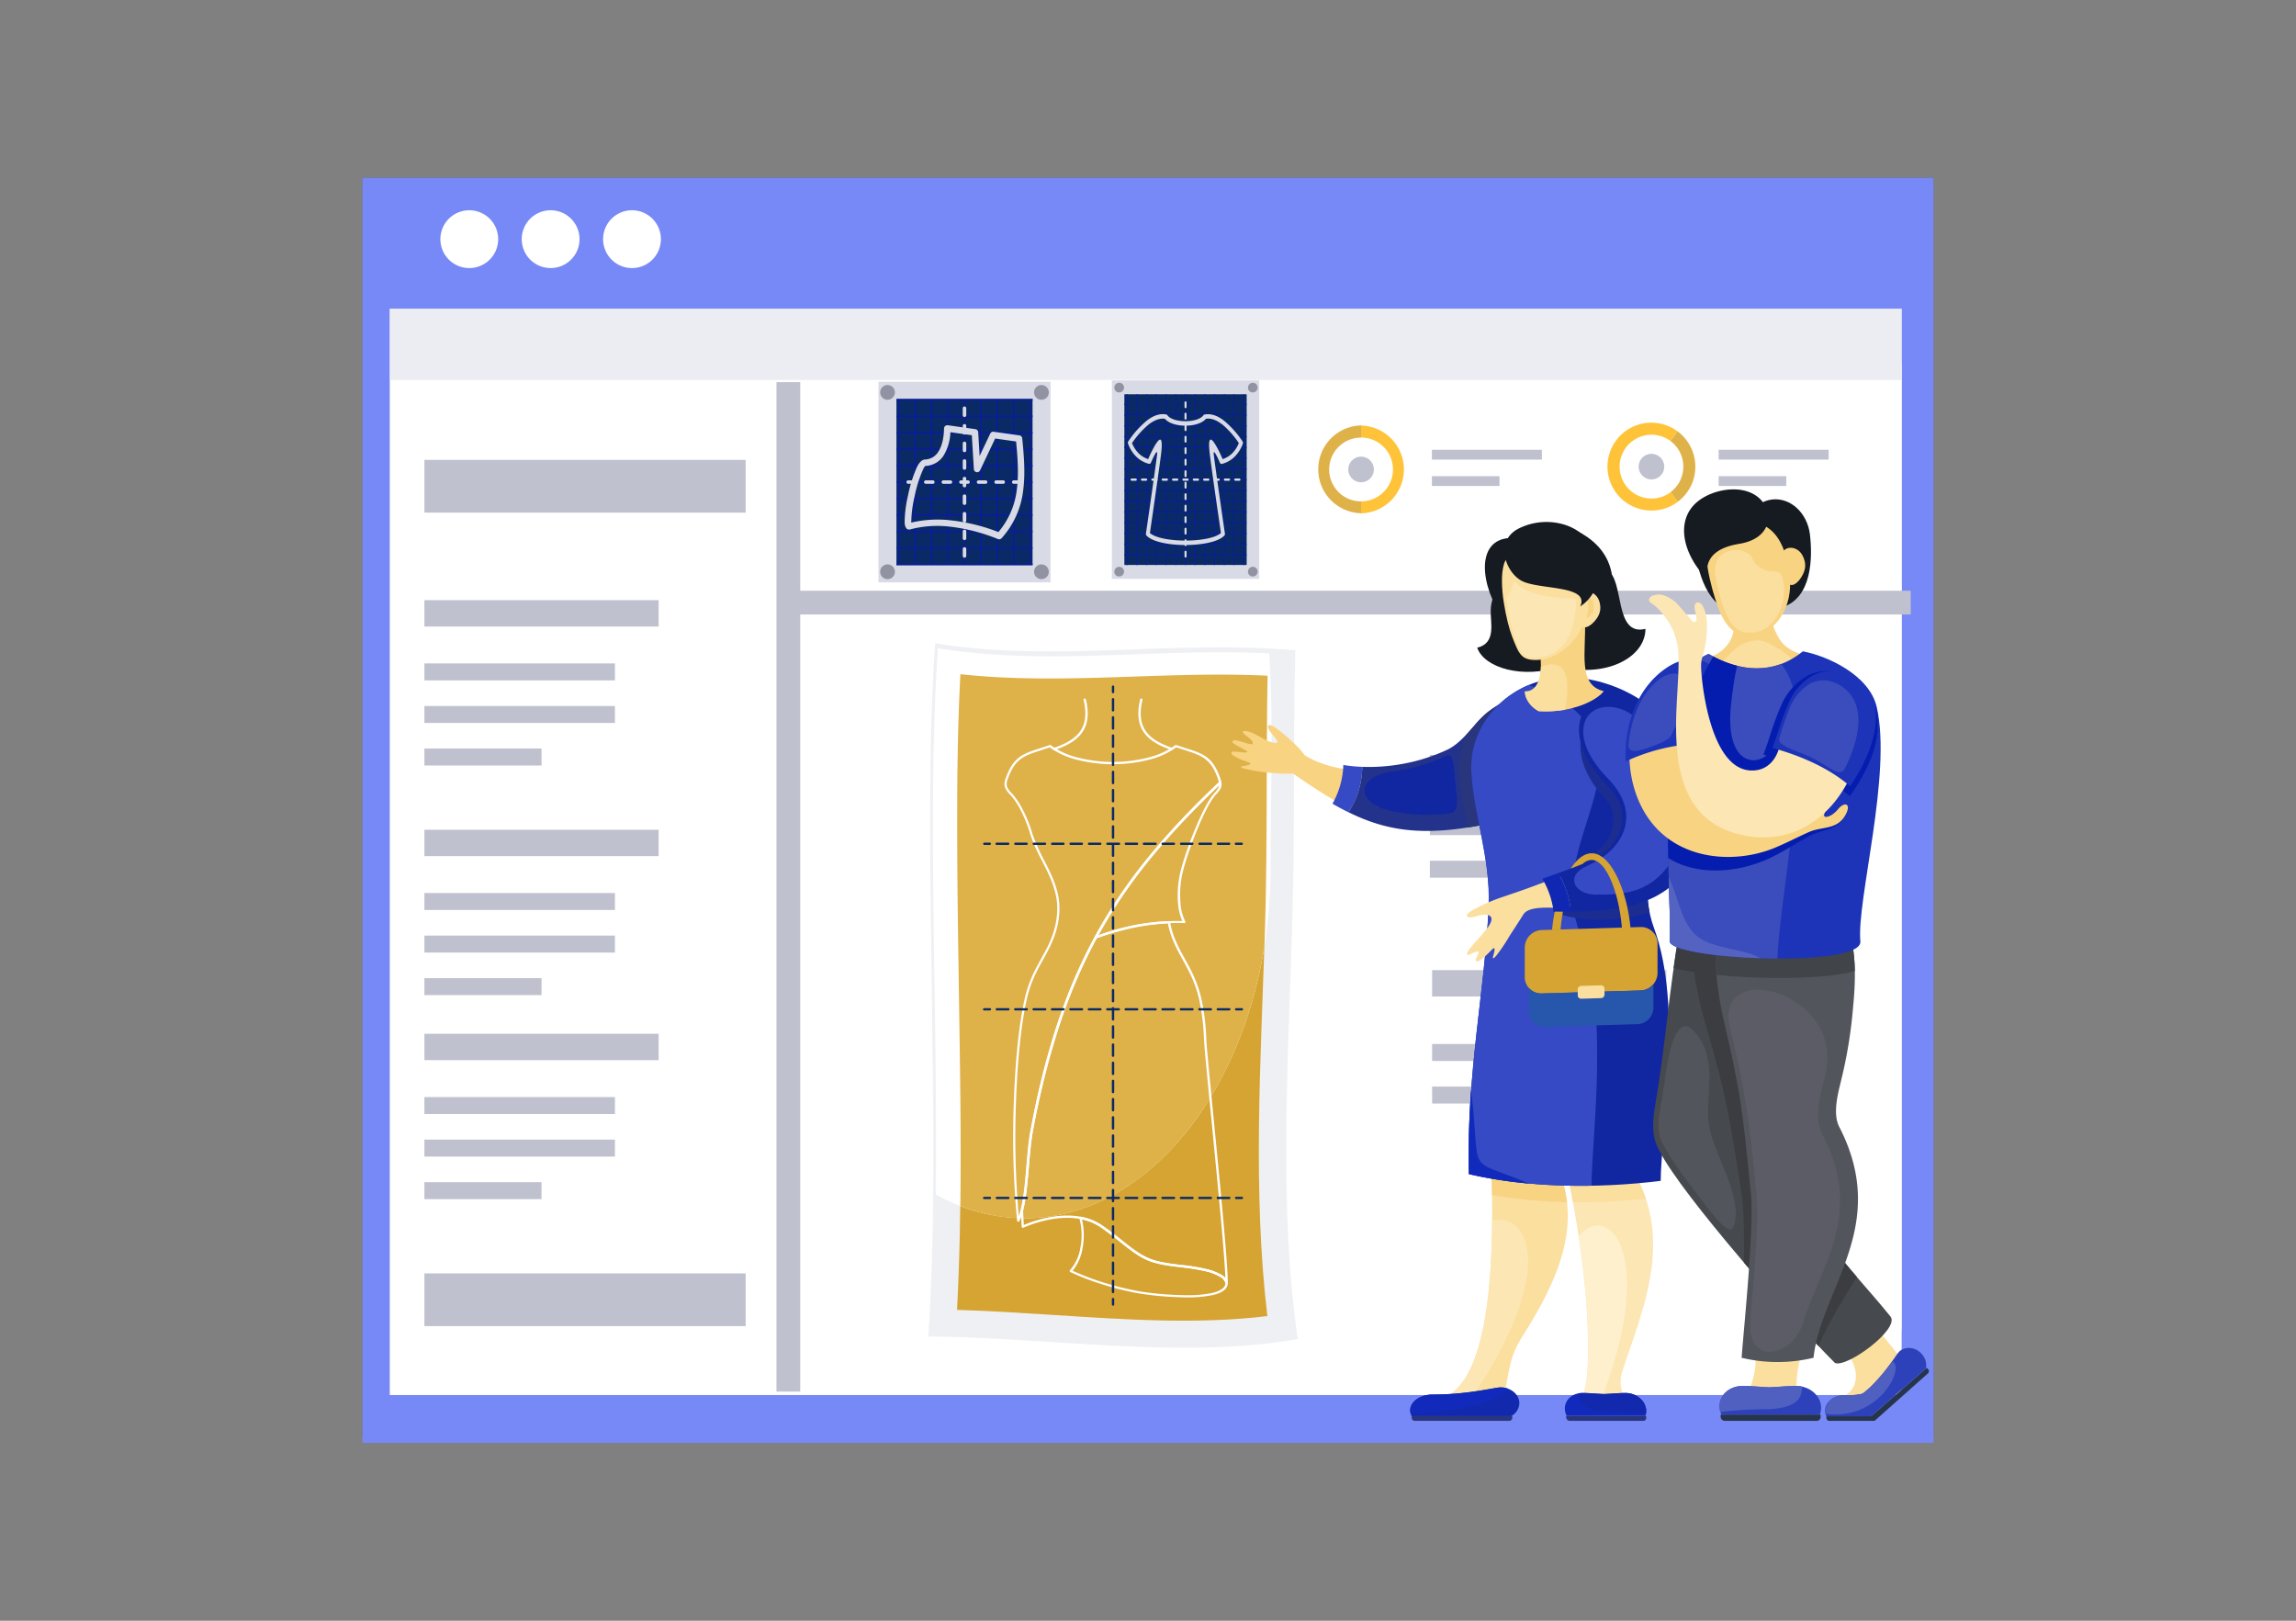 <svg xmlns="http://www.w3.org/2000/svg" viewBox="0 0 850 600"><rect x="0" y="0" width="850" height="600" fill="#808080" stroke="none"/><g class="color000000 svgShape" data-name="Layer 1"><g class="color000000 svgShape" data-name="9"><rect width="581.64" height="466" x="134.18" y="65.84" fill="#585f8a" class="color58658a svgShape" rx=".15"></rect><rect width="581.64" height="468.33" x="134.18" y="65.84" fill="#7789f6" class="color6298d1 svgShape"></rect><path fill="#fff" d="M704,135.74V490.43a20.8,20.8,0,0,1-20.81,20.81H166.8A20.81,20.81,0,0,1,146,490.43V135.74a20.79,20.79,0,0,1,16-20.26,20.52,20.52,0,0,1,4.79-.56H683.2a20.43,20.43,0,0,1,4.78.56A20.78,20.78,0,0,1,704,135.74Z" class="colorffffff svgShape"></path><rect width="559.71" height="402.13" x="144.3" y="114.32" fill="#fff" class="colorffffff svgShape"></rect><rect width="559.71" height="26.35" x="144.3" y="114.32" style="mix-blend-mode:multiply" fill="#e5e6ee" class="colore6e5ee svgShape" opacity=".7"></rect><path fill="#fff" d="M184.43,88.54a10.7,10.7,0,1,1-10.7-10.7A10.7,10.7,0,0,1,184.43,88.54Z" class="colorffffff svgShape"></path><path fill="#fff" d="M214.55,88.54a10.7,10.7,0,1,1-10.7-10.7A10.7,10.7,0,0,1,214.55,88.54Z" class="colorffffff svgShape"></path><path fill="#fff" d="M244.67,88.54A10.7,10.7,0,1,1,234,77.84,10.7,10.7,0,0,1,244.67,88.54Z" class="colorffffff svgShape"></path><polygon fill="#bfc1cf" points="292.9 222.04 292.9 144.82 290.81 144.82 290.81 511.82 292.9 511.82 292.9 224.12 704.02 224.12 704.02 222.04 292.9 222.04" class="colorc5bfcf svgShape"></polygon><polygon fill="#bfc1cf" points="296.25 515.17 287.46 515.17 287.46 141.47 296.25 141.47 296.25 218.69 707.37 218.69 707.37 227.48 296.25 227.48 296.25 515.17" class="colorc5bfcf svgShape"></polygon><rect width="140.85" height="9.76" x="529.35" y="279.47" fill="#bfc1cf" class="colorc5bfcf svgShape"></rect><rect width="140.85" height="6.28" x="529.35" y="302.89" fill="#bfc1cf" class="colorc5bfcf svgShape"></rect><rect width="101.25" height="6.28" x="529.35" y="318.65" fill="#bfc1cf" class="colorc5bfcf svgShape"></rect><rect width="86.72" height="9.76" x="530.18" y="359.14" fill="#bfc1cf" class="colorc5bfcf svgShape"></rect><rect width="70.54" height="6.28" x="530.18" y="386.49" fill="#bfc1cf" class="colorc5bfcf svgShape"></rect><rect width="43.36" height="6.28" x="530.18" y="402.25" fill="#bfc1cf" class="colorc5bfcf svgShape"></rect><rect width="118.93" height="19.52" x="157.12" y="170.26" fill="#bfc1cf" class="colorc5bfcf svgShape"></rect><rect width="118.93" height="19.52" x="157.12" y="471.41" fill="#bfc1cf" class="colorc5bfcf svgShape"></rect><rect width="86.72" height="9.76" x="157.12" y="222.18" fill="#bfc1cf" class="colorc5bfcf svgShape"></rect><rect width="70.54" height="6.28" x="157.12" y="245.6" fill="#bfc1cf" class="colorc5bfcf svgShape"></rect><rect width="70.54" height="6.28" x="157.12" y="261.36" fill="#bfc1cf" class="colorc5bfcf svgShape"></rect><rect width="43.36" height="6.28" x="157.12" y="277.11" fill="#bfc1cf" class="colorc5bfcf svgShape"></rect><rect width="86.72" height="9.76" x="157.12" y="307.18" fill="#bfc1cf" class="colorc5bfcf svgShape"></rect><rect width="70.54" height="6.28" x="157.12" y="330.6" fill="#bfc1cf" class="colorc5bfcf svgShape"></rect><rect width="70.54" height="6.28" x="157.12" y="346.36" fill="#bfc1cf" class="colorc5bfcf svgShape"></rect><rect width="43.36" height="6.28" x="157.12" y="362.11" fill="#bfc1cf" class="colorc5bfcf svgShape"></rect><rect width="86.72" height="9.76" x="157.12" y="382.71" fill="#bfc1cf" class="colorc5bfcf svgShape"></rect><rect width="70.54" height="6.28" x="157.12" y="406.14" fill="#bfc1cf" class="colorc5bfcf svgShape"></rect><rect width="70.54" height="6.28" x="157.12" y="421.89" fill="#bfc1cf" class="colorc5bfcf svgShape"></rect><rect width="43.36" height="6.28" x="157.12" y="437.64" fill="#bfc1cf" class="colorc5bfcf svgShape"></rect><rect width="63.69" height="74.26" x="325.22" y="141.34" fill="#d8dae5" class="colore5dad8 svgShape"></rect><rect width="50.39" height="61.49" x="331.87" y="147.72" fill="#092a64" class="color096064 svgShape"></rect><path fill="#9193a2" fill-rule="evenodd" d="M328.58,148a2.73,2.73,0,1,0-2.73-2.73A2.74,2.74,0,0,0,328.58,148Z" class="colora29691 svgShape"></path><path fill="#9193a2" fill-rule="evenodd" d="M385.55,148a2.73,2.73,0,1,0-2.73-2.73A2.74,2.74,0,0,0,385.55,148Z" class="colora29691 svgShape"></path><path fill="#9193a2" fill-rule="evenodd" d="M328.58,214.4a2.73,2.73,0,1,0-2.73-2.73A2.74,2.74,0,0,0,328.58,214.4Z" class="colora29691 svgShape"></path><path fill="#9193a2" fill-rule="evenodd" d="M385.55,214.4a2.73,2.73,0,1,0-2.73-2.73A2.74,2.74,0,0,0,385.55,214.4Z" class="colora29691 svgShape"></path><path fill="#0a1e94" fill-rule="evenodd" d="M331.87,147.72h50.39v.63h-.5v5.43h.5v.66h-.5v5.43h.5v.66h-.5V166h.5v.66h-.5v5.43h.5v.66h-.5v5.43h.5v.67h-.5v5.42h.5v.67h-.5v5.42h.5V191h-.5v5.43h.5v.66h-.5v5.43h.5v.66h-.5v5.43h.5v.62H331.87v-.62h.51v-5.43h-.51v-.66h.51v-5.43h-.51v-.66h.51V191h-.51v-.67h.51V184.9h-.51v-.67h.51v-5.42h-.51v-.67h.51v-5.43h-.51v-.66h.51v-5.43h-.51V166h.51v-5.43h-.51v-.66h.51v-5.43h-.51v-.66h.51v-5.43h-.51v-.63ZM333,208.6h5.43v-5.43H333v5.43Zm6.09,0h5.43v-5.43h-5.43v5.43Zm6.09,0h5.43v-5.43h-5.43v5.43Zm6.09,0h5.43v-5.43h-5.43v5.43Zm6.09,0h5.43v-5.43H357.4v5.43Zm6.09,0h5.43v-5.43h-5.43v5.43Zm6.09,0H375v-5.43h-5.43v5.43Zm6.09,0h5.43v-5.43h-5.43v5.43ZM333,202.51h5.43v-5.43H333v5.43Zm6.09,0h5.43v-5.43h-5.43v5.43Zm6.09,0h5.43v-5.43h-5.43v5.43Zm6.09,0h5.43v-5.43h-5.43v5.43Zm6.09,0h5.43v-5.43H357.4v5.43Zm6.09,0h5.43v-5.43h-5.43v5.43Zm6.09,0H375v-5.43h-5.43v5.43Zm6.09,0h5.43v-5.43h-5.43v5.43ZM333,196.42h5.43V191H333v5.43Zm6.09,0h5.43V191h-5.43v5.43Zm6.09,0h5.43V191h-5.43v5.43Zm6.09,0h5.43V191h-5.43v5.43Zm6.09,0h5.43V191H357.4v5.43Zm6.09,0h5.43V191h-5.43v5.43Zm6.09,0H375V191h-5.43v5.43Zm6.09,0h5.43V191h-5.43v5.43ZM333,190.32h5.43V184.9H333v5.42Zm6.09,0h5.43V184.9h-5.43v5.42Zm6.09,0h5.43V184.9h-5.43v5.42Zm6.09,0h5.43V184.9h-5.43v5.42Zm6.09,0h5.43V184.9H357.4v5.42Zm6.09,0h5.43V184.9h-5.43v5.42Zm6.09,0H375V184.9h-5.43v5.42Zm6.09,0h5.43V184.9h-5.43v5.42ZM333,184.23h5.43v-5.42H333v5.42Zm6.09,0h5.43v-5.42h-5.43v5.42Zm6.09,0h5.43v-5.42h-5.43v5.42Zm6.09,0h5.43v-5.42h-5.43v5.42Zm6.09,0h5.43v-5.42H357.4v5.42Zm6.09,0h5.43v-5.42h-5.43v5.42Zm6.09,0H375v-5.42h-5.43v5.42Zm6.09,0h5.43v-5.42h-5.43v5.42ZM333,178.14h5.43v-5.43H333v5.43Zm6.09,0h5.43v-5.43h-5.43v5.43Zm6.09,0h5.43v-5.43h-5.43v5.43Zm6.09,0h5.43v-5.43h-5.43v5.43Zm6.09,0h5.43v-5.43H357.4v5.43Zm6.09,0h5.43v-5.43h-5.43v5.43Zm6.09,0H375v-5.43h-5.43v5.43Zm6.09,0h5.43v-5.43h-5.43v5.43ZM333,172.05h5.43v-5.43H333v5.43Zm6.09,0h5.43v-5.43h-5.43v5.43Zm6.09,0h5.43v-5.43h-5.43v5.43Zm6.09,0h5.43v-5.43h-5.43v5.43Zm6.09,0h5.43v-5.43H357.4v5.43Zm6.09,0h5.43v-5.43h-5.43v5.43Zm6.09,0H375v-5.43h-5.43v5.43Zm6.09,0h5.43v-5.43h-5.43v5.43ZM333,166h5.43v-5.43H333V166Zm6.09,0h5.43v-5.43h-5.43V166Zm6.09,0h5.43v-5.43h-5.43V166Zm6.09,0h5.43v-5.43h-5.43V166Zm6.09,0h5.43v-5.43H357.4V166Zm6.09,0h5.43v-5.43h-5.43V166Zm6.09,0H375v-5.43h-5.43V166Zm6.09,0h5.43v-5.43h-5.43V166ZM333,159.87h5.43v-5.43H333v5.43Zm6.09,0h5.43v-5.43h-5.43v5.43Zm6.09,0h5.43v-5.43h-5.43v5.43Zm6.09,0h5.43v-5.43h-5.43v5.43Zm6.09,0h5.43v-5.43H357.4v5.43Zm6.09,0h5.43v-5.43h-5.43v5.43Zm6.09,0H375v-5.43h-5.43v5.43Zm6.09,0h5.43v-5.43h-5.43v5.43ZM333,153.78h5.43v-5.43H333v5.43Zm6.09,0h5.43v-5.43h-5.43v5.43Zm6.09,0h5.43v-5.43h-5.43v5.43Zm6.09,0h5.43v-5.43h-5.43v5.43Zm6.09,0h5.43v-5.43H357.4v5.43Zm6.09,0h5.43v-5.43h-5.43v5.43Zm6.09,0H375v-5.43h-5.43v5.43Zm6.09,0h5.43v-5.43h-5.43Z" class="color0a9485 svgShape"></path><path fill="#d8dae5" fill-rule="evenodd" d="M336.05,196c-.72-.36-1.08-1.28-1.15-2.6v0a45.8,45.8,0,0,1,1.28-10.08,49.22,49.22,0,0,1,3.3-10.44c.84-1.67,1.82-2.71,2.92-2.76h0a6.06,6.06,0,0,0,5-2.92c1.57-2.43,2.05-5.87,2.09-8.58a1.21,1.21,0,0,1,1.23-1.2h.15l10.22,1.45a1.23,1.23,0,0,1,1.05,1.15l.52,8.8,3.94-8.31a1.21,1.21,0,0,1,1.27-.68l9.58,1.36a1.2,1.2,0,0,1,1,1.15c.63,6.45,1.17,12.89.35,19.1a31.77,31.77,0,0,1-8,17.81,1.23,1.23,0,0,1-1.44.28A67.42,67.42,0,0,0,351.91,195a39.43,39.43,0,0,0-15,1,1.21,1.21,0,0,1-.88-.09Zm1.28-2.72a1,1,0,0,1,0,.19,42.69,42.69,0,0,1,14.85-.82,69.2,69.2,0,0,1,17.44,4.32,29.46,29.46,0,0,0,6.83-15.87c.74-5.67.3-11.65-.28-17.66l-7.75-1.1-5.58,11.77a1.21,1.21,0,0,1-2.31-.44l-.75-12.55L351.85,160a18.08,18.08,0,0,1-2.42,8.49,8.36,8.36,0,0,1-6.88,4h0a4.61,4.61,0,0,0-.87,1.43,46.85,46.85,0,0,0-3.09,9.87,43.66,43.66,0,0,0-1.23,9.46Z" class="colore5dad8 svgShape"></path><path fill="#d8dae5" fill-rule="evenodd" d="M357.72,151.12a.69.69,0,0,0-.16-.43.66.66,0,0,0-1.15.43v2.6a.64.64,0,0,0,.17.43.65.65,0,0,0,1.14-.43v-2.6Zm-1.31,54.7a.64.64,0,0,0,.17.43.65.65,0,0,0,1.14-.43v-2.6a.69.69,0,0,0-.16-.43.66.66,0,0,0-1.15.43v2.6Zm0-6.51a.64.64,0,0,0,.17.43.65.65,0,0,0,1.14-.43V196.7a.68.68,0,0,0-.16-.42.66.66,0,0,0-1.15.42v2.61Zm0-6.51a.66.66,0,0,0,.17.43.65.65,0,0,0,1.14-.43v-2.61a.71.71,0,0,0-.16-.43.66.66,0,0,0-1.15.43v2.61Zm0-6.52a.64.64,0,0,0,.17.43.65.65,0,0,0,1.14-.43v-2.6a.69.69,0,0,0-.16-.43.66.66,0,0,0-1.15.43v2.6Zm0-6.51a.64.64,0,0,0,.17.43.65.65,0,0,0,1.14-.43v-2.6a.69.69,0,0,0-.16-.43.66.66,0,0,0-1.15.43v2.6Zm0-6.51a.64.64,0,0,0,.17.43.65.65,0,0,0,1.14-.43v-2.61a.68.68,0,0,0-.16-.42.66.66,0,0,0-1.15.42v2.61Zm0-6.51a.68.68,0,0,0,.17.43.65.65,0,0,0,1.14-.43v-2.61a.71.71,0,0,0-.16-.43.66.66,0,0,0-1.15.43v2.61Zm0-6.52a.64.64,0,0,0,.17.43.65.65,0,0,0,1.14-.43v-2.6a.69.69,0,0,0-.16-.43.66.66,0,0,0-1.15.43Z" class="colore5dad8 svgShape"></path><path fill="#d8dae5" fill-rule="evenodd" d="M336.23,177.82a.63.63,0,0,0-.43.16.65.65,0,0,0,.43,1.14h2.6a.63.63,0,0,0,.43-.16.65.65,0,0,0-.43-1.14Zm6.51,0a.63.63,0,0,0-.43.16.65.65,0,0,0,.43,1.14h2.6a.63.63,0,0,0,.43-.16.65.65,0,0,0-.43-1.14Zm6.51,0a.63.63,0,0,0-.43.16.65.65,0,0,0,.43,1.14h2.61a.67.67,0,0,0,.43-.16.65.65,0,0,0-.43-1.14Zm6.51,0a.67.67,0,0,0-.43.16.65.65,0,0,0,.43,1.14h2.61a.65.65,0,1,0,0-1.3Zm6.52,0a.63.63,0,0,0-.43.16.65.65,0,0,0,.43,1.14h2.6a.63.63,0,0,0,.43-.16.65.65,0,0,0-.43-1.14Zm6.51,0a.63.63,0,0,0-.43.16.65.65,0,0,0,.43,1.14h2.6a.63.63,0,0,0,.43-.16.65.65,0,0,0-.43-1.14Zm6.51,0a.63.63,0,0,0-.43.16.65.65,0,0,0,.43,1.14h2.61a.67.67,0,0,0,.43-.16.65.65,0,0,0-.43-1.14Z" class="colore5dad8 svgShape"></path><rect width="54.55" height="73.47" x="411.62" y="140.82" fill="#d8dae5" class="colore5dad8 svgShape"></rect><rect width="45.28" height="63.19" x="416.25" y="145.96" fill="#092a64" class="color096064 svgShape"></rect><path fill="#9193a2" fill-rule="evenodd" d="M414.16,145.27a1.79,1.79,0,1,0-1.61-1.78A1.71,1.71,0,0,0,414.16,145.27Z" class="colora29691 svgShape"></path><path fill="#9193a2" fill-rule="evenodd" d="M463.63,145.27a1.79,1.79,0,1,0-1.61-1.78A1.7,1.7,0,0,0,463.63,145.27Z" class="colora29691 svgShape"></path><path fill="#9193a2" fill-rule="evenodd" d="M414.16,213.4a1.79,1.79,0,1,0-1.61-1.78A1.71,1.71,0,0,0,414.16,213.4Z" class="colora29691 svgShape"></path><path fill="#9193a2" fill-rule="evenodd" d="M463.63,213.4a1.79,1.79,0,1,0-1.61-1.78A1.7,1.7,0,0,0,463.63,213.4Z" class="colora29691 svgShape"></path><path fill="#0a1e94" fill-rule="evenodd" d="M417.17,146h.39v3.52h3.2V146h.39v3.52h3.2V146h.39v3.52h3.2V146h.39v3.52h3.19V146h.39v3.52h3.2V146h.39v3.52h3.2V146h.39v3.52h3.2V146h.39v3.52h3.2V146h.39v3.52h3.2V146h.39v3.52h3.2V146h.39v3.52h3.2V146H457v3.52h3.2V146h.39v3.52h.91v.43h-.91v3.55h.91v.43h-.91v3.55h.91v.43h-.91v3.55h.91v.43h-.91v3.55h.91v.43h-.91v3.55h.91v.43h-.91v3.55h.91v.43h-.91v3.55h.91v.43h-.91v3.55h.91v.43h-.91v3.55h.91v.43h-.91v3.55h.91v.43h-.91v3.55h.91v.43h-.91v3.55h.91v.43h-.91v3.55h.91v.43h-.91v3.55h.91v.43h-.91v3.52h-.39v-3.52H457v3.52h-.39v-3.52h-3.2v3.52h-.39v-3.52h-3.2v3.52h-.39v-3.52h-3.2v3.52h-.39v-3.52h-3.2v3.52h-.39v-3.52h-3.2v3.52h-.39v-3.52h-3.2v3.52h-.39v-3.52h-3.2v3.52h-.39v-3.52h-3.19v3.52h-.39v-3.52h-3.2v3.52h-.39v-3.52h-3.2v3.52h-.39v-3.52h-3.2v3.52h-.39v-3.52h-.92v-.43h.92v-3.55h-.92v-.43h.92v-3.55h-.92v-.43h.92v-3.55h-.92v-.43h.92v-3.55h-.92v-.43h.92v-3.55h-.92v-.43h.92v-3.55h-.92v-.43h.92v-3.55h-.92v-.43h.92v-3.55h-.92v-.43h.92v-3.55h-.92v-.43h.92v-3.55h-.92v-.43h.92v-3.55h-.92v-.43h.92v-3.55h-.92v-.43h.92v-3.55h-.92v-.43h.92v-3.55h-.92v-.43h.92V146Zm.39,59.24h3.2v-3.55h-3.2v3.55Zm3.59,0h3.2v-3.55h-3.2v3.55Zm3.59,0h3.2v-3.55h-3.2v3.55Zm3.59,0h3.19v-3.55h-3.19v3.55Zm3.58,0h3.2v-3.55h-3.2v3.55Zm3.59,0h3.2v-3.55h-3.2v3.55Zm3.59,0h3.2v-3.55h-3.2v3.55Zm3.59,0h3.2v-3.55h-3.2v3.55Zm3.59,0h3.2v-3.55h-3.2v3.55Zm3.59,0h3.2v-3.55h-3.2v3.55Zm3.59,0h3.2v-3.55h-3.2v3.55Zm3.59,0h3.2v-3.55H457v3.55Zm-39.48-4h3.2v-3.55h-3.2v3.55Zm3.59,0h3.2v-3.55h-3.2v3.55Zm3.59,0h3.2v-3.55h-3.2v3.55Zm3.59,0h3.19v-3.55h-3.19v3.55Zm3.58,0h3.2v-3.55h-3.2v3.55Zm3.59,0h3.2v-3.55h-3.2v3.55Zm3.59,0h3.2v-3.55h-3.2v3.55Zm3.59,0h3.2v-3.55h-3.2v3.55Zm3.59,0h3.2v-3.55h-3.2v3.55Zm3.59,0h3.2v-3.55h-3.2v3.55Zm3.59,0h3.2v-3.55h-3.2v3.55Zm3.59,0h3.2v-3.55H457v3.55Zm-39.48-4h3.2v-3.55h-3.2v3.55Zm3.59,0h3.2v-3.55h-3.2v3.55Zm3.59,0h3.2v-3.55h-3.2v3.55Zm3.59,0h3.19v-3.55h-3.19v3.55Zm3.58,0h3.2v-3.55h-3.2v3.55Zm3.59,0h3.2v-3.55h-3.2v3.55Zm3.59,0h3.2v-3.55h-3.2v3.55Zm3.59,0h3.2v-3.55h-3.2v3.55Zm3.59,0h3.2v-3.55h-3.2v3.55Zm3.59,0h3.2v-3.55h-3.2v3.55Zm3.59,0h3.2v-3.55h-3.2v3.55Zm3.59,0h3.2v-3.55H457v3.55Zm-39.48-4h3.2v-3.55h-3.2v3.55Zm3.59,0h3.2v-3.55h-3.2v3.55Zm3.59,0h3.2v-3.55h-3.2v3.55Zm3.59,0h3.19v-3.55h-3.19v3.55Zm3.58,0h3.2v-3.55h-3.2v3.55Zm3.59,0h3.2v-3.55h-3.2v3.55Zm3.59,0h3.2v-3.55h-3.2v3.55Zm3.59,0h3.2v-3.55h-3.2v3.55Zm3.59,0h3.2v-3.55h-3.2v3.55Zm3.59,0h3.2v-3.55h-3.2v3.55Zm3.59,0h3.2v-3.55h-3.2v3.55Zm3.59,0h3.2v-3.55H457v3.55Zm-39.48-4h3.2v-3.55h-3.2v3.55Zm3.59,0h3.2v-3.55h-3.2v3.55Zm3.59,0h3.2v-3.55h-3.2v3.55Zm3.59,0h3.19v-3.55h-3.19v3.55Zm3.58,0h3.2v-3.55h-3.2v3.55Zm3.59,0h3.2v-3.55h-3.2v3.55Zm3.59,0h3.2v-3.55h-3.2v3.55Zm3.59,0h3.2v-3.55h-3.2v3.55Zm3.59,0h3.2v-3.55h-3.2v3.55Zm3.59,0h3.2v-3.55h-3.2v3.55Zm3.59,0h3.2v-3.55h-3.2v3.55Zm3.59,0h3.2v-3.55H457v3.55Zm-39.48-4h3.2v-3.55h-3.2v3.55Zm3.59,0h3.2v-3.55h-3.2v3.55Zm3.59,0h3.2v-3.55h-3.2v3.55Zm3.59,0h3.19v-3.55h-3.19v3.55Zm3.58,0h3.2v-3.55h-3.2v3.55Zm3.59,0h3.2v-3.55h-3.2v3.55Zm3.59,0h3.2v-3.55h-3.2v3.55Zm3.59,0h3.2v-3.55h-3.2v3.55Zm3.59,0h3.2v-3.55h-3.2v3.55Zm3.59,0h3.2v-3.55h-3.2v3.55Zm3.59,0h3.2v-3.55h-3.2v3.55Zm3.59,0h3.2v-3.55H457v3.55Zm-39.48-4h3.2v-3.55h-3.2v3.55Zm3.59,0h3.2v-3.55h-3.2v3.55Zm3.59,0h3.2v-3.55h-3.2v3.55Zm3.59,0h3.19v-3.55h-3.19v3.55Zm3.58,0h3.2v-3.55h-3.2v3.55Zm3.59,0h3.2v-3.55h-3.2v3.55Zm3.59,0h3.2v-3.55h-3.2v3.55Zm3.59,0h3.2v-3.55h-3.2v3.55Zm3.59,0h3.2v-3.55h-3.2v3.55Zm3.59,0h3.2v-3.55h-3.2v3.55Zm3.59,0h3.2v-3.55h-3.2v3.55Zm3.59,0h3.2v-3.55H457v3.55Zm-39.48-4h3.2v-3.55h-3.2v3.55Zm3.59,0h3.2v-3.55h-3.2v3.55Zm3.59,0h3.2v-3.55h-3.2v3.55Zm3.59,0h3.19v-3.55h-3.19v3.55Zm3.58,0h3.2v-3.55h-3.2v3.55Zm3.59,0h3.2v-3.55h-3.2v3.55Zm3.59,0h3.2v-3.55h-3.2v3.55Zm3.59,0h3.2v-3.55h-3.2v3.55Zm3.59,0h3.2v-3.55h-3.2v3.55Zm3.59,0h3.2v-3.55h-3.2v3.55Zm3.59,0h3.2v-3.55h-3.2v3.55Zm3.59,0h3.2v-3.55H457v3.55Zm-39.48-4h3.2v-3.55h-3.2v3.55Zm3.59,0h3.2v-3.55h-3.2v3.55Zm3.59,0h3.2v-3.55h-3.2v3.55Zm3.59,0h3.19v-3.55h-3.19v3.55Zm3.58,0h3.2v-3.55h-3.2v3.55Zm3.59,0h3.2v-3.55h-3.2v3.55Zm3.59,0h3.2v-3.55h-3.2v3.55Zm3.59,0h3.2v-3.55h-3.2v3.55Zm3.59,0h3.2v-3.55h-3.2v3.55Zm3.59,0h3.2v-3.55h-3.2v3.55Zm3.59,0h3.2v-3.55h-3.2v3.55Zm3.59,0h3.2v-3.55H457v3.55Zm-39.48-4h3.2v-3.55h-3.2v3.55Zm3.59,0h3.2v-3.55h-3.2v3.55Zm3.59,0h3.2v-3.55h-3.2v3.55Zm3.59,0h3.19v-3.55h-3.19v3.55Zm3.58,0h3.2v-3.55h-3.2v3.55Zm3.59,0h3.2v-3.55h-3.2v3.55Zm3.59,0h3.2v-3.55h-3.2v3.55Zm3.59,0h3.2v-3.55h-3.2v3.55Zm3.59,0h3.2v-3.55h-3.2v3.55Zm3.59,0h3.2v-3.55h-3.2v3.55Zm3.59,0h3.2v-3.55h-3.2v3.55Zm3.59,0h3.2v-3.55H457v3.55Zm-39.48-4h3.2v-3.55h-3.2v3.55Zm3.59,0h3.2v-3.55h-3.2v3.55Zm3.59,0h3.2v-3.55h-3.2v3.55Zm3.59,0h3.19v-3.55h-3.19v3.55Zm3.58,0h3.2v-3.55h-3.2v3.55Zm3.59,0h3.2v-3.55h-3.2v3.55Zm3.59,0h3.2v-3.55h-3.2v3.55Zm3.59,0h3.2v-3.55h-3.2v3.55Zm3.59,0h3.2v-3.55h-3.2v3.55Zm3.59,0h3.2v-3.55h-3.2v3.55Zm3.59,0h3.2v-3.55h-3.2v3.55Zm3.59,0h3.2v-3.55H457v3.55Zm-39.48-4h3.2v-3.55h-3.2v3.55Zm3.59,0h3.2v-3.55h-3.2v3.55Zm3.59,0h3.2v-3.55h-3.2v3.55Zm3.59,0h3.19v-3.55h-3.19v3.55Zm3.58,0h3.2v-3.55h-3.2v3.55Zm3.59,0h3.2v-3.55h-3.2v3.55Zm3.59,0h3.2v-3.55h-3.2v3.55Zm3.59,0h3.2v-3.55h-3.2v3.55Zm3.59,0h3.2v-3.55h-3.2v3.55Zm3.59,0h3.2v-3.55h-3.2v3.55Zm3.59,0h3.2v-3.55h-3.2v3.55Zm3.59,0h3.2v-3.55H457v3.55Zm-39.48-4h3.2v-3.55h-3.2v3.55Zm3.59,0h3.2v-3.55h-3.2v3.55Zm3.59,0h3.2v-3.55h-3.2v3.55Zm3.59,0h3.19v-3.55h-3.19v3.55Zm3.58,0h3.2v-3.55h-3.2v3.55Zm3.59,0h3.2v-3.55h-3.2v3.55Zm3.59,0h3.2v-3.55h-3.2v3.55Zm3.59,0h3.2v-3.55h-3.2v3.55Zm3.59,0h3.2v-3.55h-3.2v3.55Zm3.59,0h3.2v-3.55h-3.2v3.55Zm3.59,0h3.2v-3.55h-3.2v3.55Zm3.59,0h3.2v-3.55H457v3.55Zm-39.48-4h3.2v-3.55h-3.2v3.55Zm3.59,0h3.2v-3.55h-3.2v3.55Zm3.59,0h3.2v-3.55h-3.2v3.55Zm3.59,0h3.19v-3.55h-3.19v3.55Zm3.58,0h3.2v-3.55h-3.2v3.55Zm3.59,0h3.2v-3.55h-3.2v3.55Zm3.59,0h3.2v-3.55h-3.2v3.55Zm3.59,0h3.2v-3.55h-3.2v3.55Zm3.59,0h3.2v-3.55h-3.2v3.55Zm3.59,0h3.2v-3.55h-3.2v3.55Zm3.59,0h3.2v-3.55h-3.2v3.55Zm3.59,0h3.2v-3.55H457Z" class="color0a9485 svgShape"></path><path fill="#d8dae5" fill-rule="evenodd" d="M418.94,177.13a.36.36,0,0,0-.25.1.43.43,0,0,0,.25.75h1.53a.36.36,0,0,0,.26-.11.43.43,0,0,0-.26-.74Zm3.84,0a.4.4,0,0,0-.26.1.44.44,0,0,0,.26.75h1.53a.33.33,0,0,0,.25-.11.43.43,0,0,0-.25-.74Zm3.83,0a.37.37,0,0,0-.25.1.44.44,0,0,0,.25.75h1.54a.34.34,0,0,0,.25-.11.43.43,0,0,0-.25-.74Zm3.84,0a.36.36,0,0,0-.25.1.44.44,0,0,0,.25.75H432a.34.34,0,0,0,.25-.11.43.43,0,0,0-.25-.74Zm3.84,0a.36.36,0,0,0-.25.1.43.43,0,0,0,.25.75h1.53a.36.36,0,0,0,.26-.11.43.43,0,0,0-.26-.74Zm3.84,0a.4.4,0,0,0-.26.1.44.44,0,0,0,.26.75h1.53a.33.33,0,0,0,.25-.11.43.43,0,0,0-.25-.74Zm3.83,0a.39.39,0,0,0-.25.1.44.44,0,0,0,.25.75h1.54a.33.33,0,0,0,.25-.11.43.43,0,0,0-.25-.74Zm3.84,0a.37.37,0,0,0-.25.1.44.44,0,0,0,.25.75h1.54a.34.34,0,0,0,.25-.11.43.43,0,0,0-.25-.74Zm3.84,0a.36.36,0,0,0-.25.1.44.44,0,0,0,.25.75h1.53a.36.36,0,0,0,.26-.11.43.43,0,0,0-.26-.74Zm3.84,0a.4.4,0,0,0-.26.1.44.44,0,0,0,.26.75H455a.36.36,0,0,0,.26-.11.43.43,0,0,0-.26-.74Zm3.84,0a.4.4,0,0,0-.26.1.44.44,0,0,0,.26.75h1.53a.33.33,0,0,0,.25-.11.43.43,0,0,0-.25-.74Z" class="colore5dad8 svgShape"></path><path fill="#d8dae5" fill-rule="evenodd" d="M439.28,149a.43.43,0,0,0-.1-.28.38.38,0,0,0-.67.28v1.7a.43.43,0,0,0,.1.28.38.38,0,0,0,.67-.28V149Zm-.77,57a.43.43,0,0,0,.1.28.38.38,0,0,0,.67-.28v-1.7a.43.43,0,0,0-.1-.28.38.38,0,0,0-.67.28v1.7Zm0-4.26a.43.43,0,0,0,.1.28.38.38,0,0,0,.67-.28v-1.7a.43.43,0,0,0-.1-.28.38.38,0,0,0-.67.28v1.7Zm0-4.25a.45.45,0,0,0,.1.28.38.38,0,0,0,.67-.28v-1.7a.48.48,0,0,0-.1-.29.38.38,0,0,0-.67.29v1.7Zm0-4.26a.43.43,0,0,0,.1.28.38.38,0,0,0,.67-.28v-1.7a.43.43,0,0,0-.1-.28.38.38,0,0,0-.67.28v1.7Zm0-4.25a.45.45,0,0,0,.1.28.38.38,0,0,0,.67-.28v-1.71a.45.45,0,0,0-.1-.28.38.38,0,0,0-.67.28v1.71Zm0-4.26a.43.43,0,0,0,.1.28.38.38,0,0,0,.67-.28v-1.7a.43.43,0,0,0-.1-.28.38.38,0,0,0-.67.28v1.7Zm0-4.26a.43.43,0,0,0,.1.28.38.38,0,0,0,.67-.28v-1.7a.43.43,0,0,0-.1-.28.38.38,0,0,0-.67.28v1.7Zm0-4.25a.45.45,0,0,0,.1.28.38.38,0,0,0,.67-.28v-1.71a.48.48,0,0,0-.1-.28.38.38,0,0,0-.67.28v1.71Zm0-4.26a.43.43,0,0,0,.1.28.38.38,0,0,0,.67-.28v-1.7a.43.43,0,0,0-.1-.28.38.38,0,0,0-.67.28V172Zm0-4.25a.48.48,0,0,0,.1.28.38.38,0,0,0,.67-.28v-1.71a.45.45,0,0,0-.1-.28.38.38,0,0,0-.67.28v1.71Zm0-4.26a.43.43,0,0,0,.1.28.38.38,0,0,0,.67-.28v-1.7a.43.43,0,0,0-.1-.28.38.38,0,0,0-.67.28v1.7Zm0-4.26a.43.43,0,0,0,.1.28.38.38,0,0,0,.67-.28v-1.7a.43.43,0,0,0-.1-.28.38.38,0,0,0-.67.28v1.7Zm0-4.25a.45.45,0,0,0,.1.28.38.38,0,0,0,.67-.28v-1.71a.45.45,0,0,0-.1-.28.38.38,0,0,0-.67.28Z" class="colore5dad8 svgShape"></path><path fill="#d8dae5" fill-rule="evenodd" d="M446,153.45c2.39-.43,4.77.44,7.14,2.28a35.62,35.62,0,0,1,6.88,7.71.89.89,0,0,1,.09.82,13.23,13.23,0,0,1-3.15,4.93,10.62,10.62,0,0,1-4.53,2.54.69.69,0,0,1-.83-.46c-.21-.48-2.7-6.3-2.23-2.7,1.21,9.21,4.1,28.94,4.11,29a.85.85,0,0,1-.21.7c-2.19,2.34-8.32,3.5-14.42,3.5s-12.22-1.16-14.41-3.5a.88.88,0,0,1-.21-.73c.13-.83,2.92-19.94,4.11-29,.49-3.75-2.23,2.71-2.24,2.73a.7.7,0,0,1-.82.43,10.62,10.62,0,0,1-4.53-2.54,13,13,0,0,1-3.15-4.95.86.86,0,0,1,.09-.8,35.62,35.62,0,0,1,6.88-7.71c2.38-1.84,4.77-2.71,7.16-2.27a.69.69,0,0,1,.45.29,3,3,0,0,0,.45.5c1.3,1.14,3.75,1.71,6.22,1.71s4.93-.57,6.22-1.71a2.7,2.7,0,0,0,.46-.5.72.72,0,0,1,.47-.3Zm6.32,3.58c-2-1.53-3.95-2.3-5.86-2a5.9,5.9,0,0,1-.5.5c-1.56,1.38-4.35,2.06-7.11,2.06s-5.54-.68-7.1-2.06a4.72,4.72,0,0,1-.5-.5c-1.91-.26-3.87.51-5.86,2a33.45,33.45,0,0,0-6.31,7,11.32,11.32,0,0,0,2.6,3.93,9.07,9.07,0,0,0,3.38,2c1.24-2.82,6.38-14,4.7-1.22-1.09,8.25-3.62,25.63-4.05,28.59,2.14,1.86,7.62,2.79,13.14,2.79s11-.93,13.15-2.79c-.43-3-3-20.34-4.05-28.59-1.68-12.79,3.46-1.6,4.69,1.22a9,9,0,0,0,3.39-2,11.47,11.47,0,0,0,2.6-3.93A33.45,33.45,0,0,0,452.36,157Z" class="colore5dad8 svgShape"></path><path fill="#eff0f3" fill-rule="evenodd" d="M346.19,238.16c44.45,7.17,87.05-1.32,133.35,2.57-.92,34.6,0,67.25-1.3,106.83-1.52,47-4.72,101.4,2.22,148.15-43.52,7.64-91.21-.62-136.82-.93C348.88,417.19,341,312.48,346.19,238.16Z" class="colorf3f0ef svgShape"></path><path fill="#d6a432" fill-rule="evenodd" d="M469.19,487.22c-5.46-45.84-2.48-94.15-1-140,1.05-32.38.48-64.74,1.08-97.11-38-1.87-75.77,3.57-113.73-.56-.93,17.57-1.17,35.23-1.19,52.81,0,23.46.37,46.93.72,70.39.54,37.18,1.21,74.95-.77,112.17,12,.36,24,1.13,36,1.9C416.17,488.48,443.26,490.38,469.19,487.22Z" class="colord6324d svgShape"></path><path fill="#fff" fill-rule="evenodd" d="M347.25,240c41,6.61,80.38-.2,122.61,1.91,1.63,23.54.55,51.33.55,79.23,0,71.71-40.72,129.85-91,129.85a67.47,67.47,0,0,1-32.94-8.79C347.17,374.65,343.16,298,347.25,240Z" class="colorffffff svgShape"></path><path fill="#dfb149" fill-rule="evenodd" d="M468.1,350.33C458.82,408,422.66,451,379.46,451a65.7,65.7,0,0,1-23.94-4.55c.33-24.59-.08-49.25-.44-73.66-.35-23.46-.75-46.93-.72-70.39,0-17.58.26-35.24,1.19-52.81,38,4.13,75.73-1.31,113.73.56-.6,32.37,0,64.73-1.08,97.11C468.17,348.26,468.13,349.3,468.1,350.33Z" class="colordf4954 svgShape"></path><path fill="#fff" fill-rule="evenodd" d="M422.11,258.9a.44.44,0,0,1,.53-.31.41.41,0,0,1,.32.5c-1.4,5.77-.46,9.56,1.72,12.23s5.66,4.26,9.29,5.57a.41.41,0,0,1,.25.54.44.44,0,0,1-.56.25c-3.74-1.35-7.34-3-9.66-5.84s-3.36-6.88-1.89-12.94Zm-31.66,18.78a.44.44,0,0,1-.56-.25.41.41,0,0,1,.25-.54c3.63-1.31,7.1-2.89,9.29-5.57s3.11-6.46,1.72-12.23a.41.41,0,0,1,.32-.5.44.44,0,0,1,.53.31c1.46,6.06.45,10.08-1.89,12.94S394.19,276.33,390.45,277.68Z" class="colorffffff svgShape"></path><path fill="#fff" fill-rule="evenodd" d="M433.17,341.32a31.1,31.1,0,0,0,1.57,5.68,47.64,47.64,0,0,0,2.61,5.58l1.23,2.26c1,1.8,2,3.61,2.88,5.48a47.8,47.8,0,0,1,2,4.89,43.35,43.35,0,0,1,1.42,5.08c.52,2.43.91,4.89,1.19,7.35s.45,4.94.54,7.42,1.25,14.34,2.65,28.58c2.31,23.61,5.29,54.09,5.29,61.27a.44.44,0,0,1-.44.43.42.42,0,0,1-.42-.35,3.8,3.8,0,0,0-1.93-2.29,18.67,18.67,0,0,0-5.08-2,71,71,0,0,0-9.28-1.53c-4.58-.55-9.17-1.1-12.83-2.74-3.39-1.52-6.13-3.7-9.55-6.41-2.06-1.64-4.37-3.48-7.25-5.5-5.36-3.77-11.83-4.1-17.33-3.34a45.37,45.37,0,0,0-11.6,3.34.44.44,0,0,1-.58-.21.32.32,0,0,1,0-.14l-.07-.76c0-.49-.08-1.2-.12-2.11s-.08-2-.12-3.33a.37.37,0,0,1,0-.11c1.14-4.42,1.63-10.31,2.12-16.14.39-4.69.78-9.35,1.51-13.23A298.73,298.73,0,0,1,391.49,379a198.46,198.46,0,0,1,13.81-32.19.42.42,0,0,1,.24-.2,98,98,0,0,1,12.59-3.75A81.1,81.1,0,0,1,432.72,341a.44.44,0,0,1,.45.35Zm.75,6a31.07,31.07,0,0,1-1.54-5.46,81,81,0,0,0-14.05,1.88A98.17,98.17,0,0,0,406,347.37a197.63,197.63,0,0,0-13.68,31.92,299,299,0,0,0-9.91,39.34c-.71,3.81-1.1,8.46-1.49,13.15-.49,5.84-1,11.73-2.13,16.22,0,1.25.08,2.34.12,3.26s.08,1.56.12,2.07v.16a46.41,46.41,0,0,1,11.27-3.15c5.69-.8,12.39-.44,18,3.49,2.87,2,5.2,3.87,7.29,5.53,3.36,2.67,6.06,4.82,9.35,6.29,3.54,1.59,8.06,2.13,12.58,2.68a68,68,0,0,1,9.4,1.55,19.6,19.6,0,0,1,5.33,2.11,6.65,6.65,0,0,1,1.4,1.14c-.36-9.49-3.1-37.43-5.25-59.41-1.39-14.26-2.54-26-2.65-28.63-.09-2.45-.26-4.91-.54-7.36s-.66-4.87-1.17-7.27a45.31,45.31,0,0,0-1.39-5,47,47,0,0,0-2-4.8c-.88-1.86-1.87-3.65-2.85-5.44-.45-.81-.9-1.62-1.24-2.26A50.31,50.31,0,0,1,433.92,347.29Z" class="colorffffff svgShape"></path><path fill="#fff" fill-rule="evenodd" d="M454.55,474.91a3.21,3.21,0,0,1-.06.63c-.36,1.91-2.34,3.12-5.19,3.83a43.25,43.25,0,0,1-9.9.92,119.6,119.6,0,0,1-17.24-1.37,111.92,111.92,0,0,1-13.59-3.29,94.37,94.37,0,0,1-12.33-4.72.43.43,0,0,1-.21-.57.62.62,0,0,1,.09-.12,16.34,16.34,0,0,0,3.86-8.43,23.94,23.94,0,0,0-.4-10.8.44.44,0,0,1,.5-.55,22.28,22.28,0,0,1,4.2,1.22,19.34,19.34,0,0,1,4,2.17c2.87,2,5.2,3.87,7.29,5.53,3.36,2.67,6.06,4.82,9.35,6.29,3.54,1.59,8.06,2.13,12.58,2.68a68,68,0,0,1,9.4,1.55,19.6,19.6,0,0,1,5.33,2.11,4.55,4.55,0,0,1,2.3,2.85.17.17,0,0,1,0,.07Zm-.91.48a3,3,0,0,0,0-.44,3.82,3.82,0,0,0-1.92-2.25,18.67,18.67,0,0,0-5.08-2,71,71,0,0,0-9.28-1.53c-4.58-.55-9.17-1.1-12.83-2.74-3.39-1.52-6.13-3.7-9.55-6.41-2.06-1.64-4.37-3.48-7.25-5.5a18.76,18.76,0,0,0-3.83-2.07,21,21,0,0,0-3.33-1,25.82,25.82,0,0,1,.23,10.53,17.77,17.77,0,0,1-3.71,8.45,94.05,94.05,0,0,0,11.7,4.44,112.12,112.12,0,0,0,13.49,3.26,118.93,118.93,0,0,0,17.08,1.36,42.23,42.23,0,0,0,9.68-.9C451.6,477.92,453.35,476.92,453.64,475.39Z" class="colorffffff svgShape"></path><path fill="#fff" fill-rule="evenodd" d="M452.18,289.72a3.52,3.52,0,0,1-.36,2.29,10.38,10.38,0,0,1-1.71,2.19c-2,2.14-4.48,7.13-6.74,12.57-2.83,6.83-5.28,14.36-5.91,18A36.83,36.83,0,0,0,437,334a18,18,0,0,0,1.81,7.14.42.42,0,0,1-.17.58.4.4,0,0,1-.24,0,81.67,81.67,0,0,0-17.66,1.44,95.12,95.12,0,0,0-14.86,4.22.44.44,0,0,1-.56-.25.4.4,0,0,1,0-.37,189.54,189.54,0,0,1,20-29.61,292.53,292.53,0,0,1,26.15-27.72.44.44,0,0,1,.61,0,.37.37,0,0,1,.12.23Zm-1.13,1.91a2.71,2.71,0,0,0,.28-.86,289.39,289.39,0,0,0-25.35,27,188.75,188.75,0,0,0-19.37,28.53,95.77,95.77,0,0,1,13.92-3.87,82.18,82.18,0,0,1,17.14-1.46,21.06,21.06,0,0,1-1.58-6.85,37.6,37.6,0,0,1,.51-9.48c.63-3.65,3.11-11.25,6-18.13,2.3-5.53,4.85-10.6,6.91-12.83A10.32,10.32,0,0,0,451.05,291.63Z" class="colorffffff svgShape"></path><path fill="#fff" fill-rule="evenodd" d="M435.48,275.82l.8.27c1,.34,1.88.62,2.7.89,6.39,2,9.9,3.17,12.69,10.86.13.37.24.7.32,1a7,7,0,0,1,.19.88.39.39,0,0,1-.14.37C433.12,308,418.56,324.93,407.3,345s-19.21,43.28-24.89,73.63c-.71,3.81-1.1,8.46-1.49,13.15-.66,7.84-1.32,15.77-3.56,20.28a.44.44,0,0,1-.58.2.42.42,0,0,1-.24-.34,330.17,330.17,0,0,1-1.2-44.33c.52-14.62,1.87-28.66,4.11-38.3a44.06,44.06,0,0,1,1.4-4.75,48.18,48.18,0,0,1,1.92-4.58c.85-1.75,1.81-3.49,2.77-5.22l1.16-2.13a43.47,43.47,0,0,0,3.15-7,31.19,31.19,0,0,0,1.49-7.48,23.89,23.89,0,0,0-.62-7.46,38.46,38.46,0,0,0-2.56-7.11c-.73-1.59-1.54-3.17-2.34-4.75a68.69,68.69,0,0,1-4.18-9.26c-.1-.29-.2-.6-.29-.9s-.17-.57-.25-.84a50.17,50.17,0,0,0-3.26-7.9A26.69,26.69,0,0,0,374,294.2a7.67,7.67,0,0,1-2-2.87,5.52,5.52,0,0,1,.43-3.49c2.79-7.69,6.3-8.81,12.68-10.86.83-.27,1.71-.55,2.71-.89l.79-.27a.41.41,0,0,1,.43.08,28.23,28.23,0,0,0,9.83,4.52,53.39,53.39,0,0,0,26.34,0,28.18,28.18,0,0,0,9.85-4.53.41.41,0,0,1,.41-.07Zm.12.93-.18-.06a29.42,29.42,0,0,1-10,4.55,54.32,54.32,0,0,1-26.81,0,29.33,29.33,0,0,1-10-4.55l-.58.19c-.92.32-1.84.61-2.71.89-6.12,2-9.49,3.05-12.14,10.35a4.84,4.84,0,0,0-.41,3,7.12,7.12,0,0,0,1.79,2.54,27.29,27.29,0,0,1,4,5.9,50.46,50.46,0,0,1,3.32,8h0c.07.27.15.55.24.83l.29.88a68.76,68.76,0,0,0,4.13,9.15c.8,1.58,1.61,3.16,2.35,4.78a38.25,38.25,0,0,1,2.62,7.27,24.47,24.47,0,0,1,.64,7.7,31.23,31.23,0,0,1-1.54,7.67,43.46,43.46,0,0,1-3.2,7.13l-1.16,2.13c-.95,1.7-1.89,3.4-2.75,5.19a45.58,45.58,0,0,0-1.89,4.49,42.39,42.39,0,0,0-1.37,4.66c-2.23,9.6-3.58,23.58-4.09,38.15a336.9,336.9,0,0,0,1,42.54c1.65-4.53,2.24-11.52,2.82-18.45.39-4.69.78-9.35,1.51-13.23,5.7-30.45,13.67-53.73,25-73.88s25.84-37.08,44.75-55a5.58,5.58,0,0,0-.13-.57,9.33,9.33,0,0,0-.31-.94c-2.64-7.3-6-8.38-12.13-10.35-.87-.28-1.8-.57-2.72-.89Z" class="colorffffff svgShape"></path><path fill="#092a64" fill-rule="evenodd" d="M412.49,254.15a.44.44,0,0,0-.87,0v2.12a.44.44,0,0,0,.87,0v-2.12ZM411.62,483a.44.44,0,0,0,.87,0v-2.13a.44.44,0,0,0-.87,0V483Zm0-4.63a.44.44,0,0,0,.87,0v-4.23a.44.44,0,0,0-.87,0v4.23Zm0-6.73a.44.44,0,0,0,.87,0v-4.23a.44.44,0,0,0-.87,0v4.23Zm0-6.73a.44.44,0,0,0,.87,0v-4.23a.44.44,0,0,0-.87,0v4.22Zm0-6.73a.44.44,0,0,0,.87,0v-4.23a.44.44,0,0,0-.87,0v4.22Zm0-6.73a.44.44,0,0,0,.87,0V447.2a.44.44,0,0,0-.87,0v4.22Zm0-6.73a.44.44,0,0,0,.87,0v-4.22a.44.44,0,0,0-.87,0v4.22Zm0-6.73a.44.44,0,0,0,.87,0v-4.22a.44.44,0,0,0-.87,0V438Zm0-6.73a.44.44,0,0,0,.87,0V427a.44.44,0,0,0-.87,0v4.22Zm0-6.73a.44.44,0,0,0,.87,0v-4.22a.44.44,0,0,0-.87,0v4.22Zm0-6.73a.44.44,0,0,0,.87,0v-4.22a.44.44,0,0,0-.87,0v4.22Zm0-6.73a.44.44,0,0,0,.87,0v-4.22a.44.44,0,0,0-.87,0V411Zm0-6.73a.44.44,0,0,0,.87,0V400.1a.44.44,0,0,0-.87,0v4.22Zm0-6.73a.44.44,0,0,0,.87,0v-4.22a.44.44,0,0,0-.87,0v4.22Zm0-6.73a.44.44,0,0,0,.87,0v-4.22a.44.44,0,0,0-.87,0v4.22Zm0-6.73a.44.44,0,0,0,.87,0v-4.22a.44.44,0,0,0-.87,0v4.22Zm0-6.72a.44.44,0,0,0,.87,0v-4.22a.44.44,0,0,0-.87,0v4.23Zm0-6.73a.44.44,0,0,0,.87,0v-4.22a.44.44,0,0,0-.87,0v4.23Zm0-6.73a.44.44,0,0,0,.87,0v-4.23a.44.44,0,0,0-.87,0v4.23Zm0-6.73a.44.44,0,0,0,.87,0V353a.44.44,0,0,0-.87,0v4.23Zm0-6.73a.44.44,0,0,0,.87,0v-4.23a.44.44,0,0,0-.87,0v4.23Zm0-6.73a.44.44,0,0,0,.87,0v-4.23a.44.44,0,0,0-.87,0v4.23Zm0-6.73a.44.44,0,0,0,.87,0V332.8a.44.44,0,0,0-.87,0V337Zm0-6.73a.44.44,0,0,0,.87,0v-4.23a.44.44,0,0,0-.87,0v4.23Zm0-6.73a.44.44,0,0,0,.87,0v-4.23a.44.44,0,0,0-.87,0v4.23Zm0-6.73a.44.44,0,0,0,.87,0v-4.23a.44.44,0,0,0-.87,0v4.23Zm0-6.73a.44.44,0,0,0,.87,0v-4.23a.44.44,0,0,0-.87,0v4.23Zm0-6.73a.44.44,0,0,0,.87,0v-4.23a.44.44,0,0,0-.87,0v4.23Zm0-6.73a.44.44,0,0,0,.87,0v-4.23a.44.44,0,0,0-.87,0v4.23Zm0-6.73a.44.44,0,0,0,.87,0v-4.23a.44.44,0,0,0-.87,0v4.23Zm0-6.73a.44.44,0,0,0,.87,0V279a.44.44,0,0,0-.87,0v4.23Zm0-6.73a.44.44,0,0,0,.87,0v-4.23a.44.44,0,0,0-.87,0v4.22Zm0-6.73a.44.44,0,0,0,.87,0V265.5a.44.44,0,0,0-.87,0v4.22Zm0-6.73a.44.44,0,0,0,.87,0v-4.22a.44.44,0,0,0-.87,0Z" class="color096064 svgShape"></path><path fill="#092a64" fill-rule="evenodd" d="M459.77,374.06a.42.42,0,1,0,0-.84h-2.15a.42.42,0,1,0,0,.84Zm-95.43-.84a.42.42,0,1,0,0,.84h2.15a.42.42,0,1,0,0-.84Zm4.69,0a.42.42,0,1,0,0,.84h4.28a.42.42,0,1,0,0-.84Zm6.81,0a.42.42,0,1,0,0,.84h4.28a.42.42,0,1,0,0-.84Zm6.82,0a.42.42,0,1,0,0,.84h4.28a.42.42,0,1,0,0-.84Zm6.81,0a.42.42,0,1,0,0,.84h4.28a.42.42,0,1,0,0-.84Zm6.82,0a.42.42,0,1,0,0,.84h4.28a.42.42,0,1,0,0-.84Zm6.82,0a.42.42,0,1,0,0,.84h4.28a.42.42,0,1,0,0-.84Zm6.81,0a.42.42,0,1,0,0,.84h4.28a.42.42,0,1,0,0-.84Zm6.82,0a.42.42,0,1,0,0,.84H421a.42.42,0,1,0,0-.84Zm6.82,0a.42.42,0,1,0,0,.84h4.28a.42.42,0,1,0,0-.84Zm6.81,0a.42.42,0,1,0,0,.84h4.28a.42.42,0,1,0,0-.84Zm6.82,0a.42.42,0,1,0,0,.84h4.28a.42.42,0,1,0,0-.84Zm6.82,0a.42.42,0,1,0,0,.84h4.28a.42.42,0,1,0,0-.84Zm6.81,0a.42.42,0,1,0,0,.84h4.28a.42.42,0,1,0,0-.84Z" class="color096064 svgShape"></path><path fill="#092a64" fill-rule="evenodd" d="M459.77,312.79a.43.43,0,0,0,0-.85h-2.15a.43.43,0,1,0,0,.85Zm-95.43-.85a.43.43,0,0,0,0,.85h2.15a.43.43,0,0,0,0-.85Zm4.69,0a.43.43,0,1,0,0,.85h4.28a.43.43,0,0,0,0-.85Zm6.81,0a.43.43,0,0,0,0,.85h4.28a.43.43,0,0,0,0-.85Zm6.82,0a.43.43,0,0,0,0,.85h4.28a.43.43,0,0,0,0-.85Zm6.81,0a.43.43,0,0,0,0,.85h4.28a.43.43,0,0,0,0-.85Zm6.82,0a.43.43,0,0,0,0,.85h4.28a.43.43,0,0,0,0-.85Zm6.82,0a.43.43,0,0,0,0,.85h4.28a.43.43,0,0,0,0-.85Zm6.81,0a.43.43,0,0,0,0,.85h4.28a.43.43,0,1,0,0-.85Zm6.82,0a.43.43,0,0,0,0,.85H421a.43.43,0,0,0,0-.85Zm6.82,0a.43.43,0,1,0,0,.85h4.28a.43.43,0,0,0,0-.85Zm6.81,0a.43.43,0,0,0,0,.85h4.28a.43.43,0,0,0,0-.85Zm6.82,0a.43.43,0,0,0,0,.85h4.28a.43.43,0,0,0,0-.85Zm6.82,0a.43.43,0,0,0,0,.85h4.28a.43.43,0,1,0,0-.85Zm6.81,0a.43.43,0,0,0,0,.85h4.28a.43.43,0,0,0,0-.85Z" class="color096064 svgShape"></path><path fill="#092a64" fill-rule="evenodd" d="M459.77,443.9a.42.42,0,1,0,0-.84h-2.15a.42.42,0,1,0,0,.84Zm-95.43-.84a.42.42,0,1,0,0,.84h2.15a.42.42,0,1,0,0-.84Zm4.69,0a.42.42,0,1,0,0,.84h4.28a.42.42,0,1,0,0-.84Zm6.81,0a.42.42,0,1,0,0,.84h4.28a.42.42,0,1,0,0-.84Zm6.82,0a.42.42,0,1,0,0,.84h4.28a.42.42,0,1,0,0-.84Zm6.81,0a.42.42,0,1,0,0,.84h4.28a.42.42,0,1,0,0-.84Zm6.82,0a.42.42,0,1,0,0,.84h4.28a.42.42,0,1,0,0-.84Zm6.82,0a.42.42,0,1,0,0,.84h4.28a.42.42,0,1,0,0-.84Zm6.81,0a.42.42,0,1,0,0,.84h4.28a.42.42,0,1,0,0-.84Zm6.82,0a.42.42,0,1,0,0,.84H421a.42.42,0,1,0,0-.84Zm6.82,0a.42.42,0,1,0,0,.84h4.28a.42.42,0,1,0,0-.84Zm6.81,0a.42.42,0,1,0,0,.84h4.28a.42.42,0,1,0,0-.84Zm6.82,0a.42.42,0,1,0,0,.84h4.28a.42.42,0,1,0,0-.84Zm6.82,0a.42.42,0,1,0,0,.84h4.28a.42.42,0,1,0,0-.84Zm6.81,0a.42.42,0,1,0,0,.84h4.28a.42.42,0,1,0,0-.84Z" class="color096064 svgShape"></path><path fill="#161a21" fill-rule="evenodd" d="M609.16,232.8c0,10.74-15,18.36-31.69,13.91-13.47,4.78-28.05.57-30.59-6.93,7.23-1.75,4.8-9.37,5-14,.22-6.3,4.14-10.84,9.12-11.45,7.76-1,26.92-6.74,34-3.19C601.48,214.45,597.35,235.75,609.16,232.8Z" class="color151e3b svgShape"></path><path fill="#f8d482" fill-rule="evenodd" d="M470.52,274.7c3.49,1.09,2.39-.61,1-2.25-2.18-2.52-2.28-3.28-2-3.81s1.57-.2,4,1.74c3,2.39,7.16,5.91,9.54,9.24,13.44,8.36,36.6,7.19,53.39-.79,6.57-3.12,10.72-10.53,15.1-13.94,23.05-17.91,42.72,6.75,24.81,25.7-7,7.41-19,12-31.27,14.05-29.33,5-43.13-2.16-66.46-18.31h0c-2.57.31-10.52-.16-16.11-1.37-.81-.18-5.18-1-1.93-1.44,1.4-.19,3.42-.67,1.7-1.29-1.9-.68-5-1.76-6.29-3a.63.63,0,0,1,.56-1c1.59,0,5.47.74,5.19.05-.22-.52-4-2.2-5.24-3.2-.58-.46-.1-1.12.85-1,2,.16,6,2,6.36,1.26.52-1-1.73-2.47-3-3.49-1-.82-.78-1.36.6-1.2C464.2,271,467.33,273.71,470.52,274.7Z" class="colorf8a482 svgShape"></path><path fill="#23328b" fill-rule="evenodd" d="M504.31,283.89a69.68,69.68,0,0,0,14.95-1.1,66.89,66.89,0,0,0,16.55-5.25,14.53,14.53,0,0,0,1.4-.76,22.67,22.67,0,0,0,3.8-3c1.76-1.65,3.32-3.48,4.91-5.3a36.6,36.6,0,0,1,4.72-4.76c4.78-3.71,10.6-6.54,16.77-6.51a17.17,17.17,0,0,1,12.65,5.4,17.89,17.89,0,0,1,4.63,13.26c-.32,6-3.26,11.37-7.32,15.66-7.86,8.32-21.06,12.59-32.07,14.48-19.75,3.39-32.62,1.33-46.06-5.32A31.3,31.3,0,0,0,504.31,283.89Z" class="color23408b svgShape"></path><path fill="#1126a1" fill-rule="evenodd" d="M515.5,300.34a62.72,62.72,0,0,0,21.26.69c3.89-.45,2.43-6.17,1.86-12.44-.37-4.18-.5-10.1-3.1-8.84a64.57,64.57,0,0,1-16.76,5.38c-1.15.2-2.31.38-3.47.53C502.69,287.25,500.92,297.1,515.5,300.34Z" class="color1152a1 svgShape"></path><path fill="#29357c" fill-rule="evenodd" d="M542.75,272.08c1.09-1.16,2.12-2.36,3.17-3.56a36.6,36.6,0,0,1,4.72-4.76c4.78-3.71,10.6-6.54,16.77-6.51a17.17,17.17,0,0,1,12.65,5.4,17.89,17.89,0,0,1,4.63,13.26c-.32,6-3.26,11.37-7.32,15.66-7.86,8.32-21.06,12.59-32.07,14.48l-2,.33c-1.41-7.16-2.79-14.09-3.06-20.8A30.86,30.86,0,0,1,542.75,272.08Z" class="color29367c svgShape"></path><path fill="#354ac4" fill-rule="evenodd" d="M497.32,283.2a56.27,56.27,0,0,0,7,.69,31.3,31.3,0,0,1-5.07,16.84c-2-1-3.94-2-5.95-3.2A31.2,31.2,0,0,0,497.32,283.2Z" class="color145ea9 svgShape"></path><path fill="#fbdf9f" fill-rule="evenodd" d="M555.12,516.56c-5.59-.34-15.4,1.29-21,1,24.75-9,17.58-93.05,16.56-112.33-1.3-24.7-3.21-42.85,4-47.63,14.59-9.66,43.89,19.83,32.84,51.92-4.16,12.06-11.1,21.08-9,28,6.4,20.65-4.59,41-15.64,58.4C556.85,505.45,558.83,517,555.12,516.56Z" class="colorfbbc9f svgShape"></path><path fill="#fce6b4" fill-rule="evenodd" d="M601.45,517.29H586.06a60.14,60.14,0,0,0,1.83-14.37c.41-19.78-2.57-43.27-7-65.31l-.11-.53-.21-1.05-.11-.53c-.18-.88-.37-1.75-.55-2.62l-.11-.52-.23-1-.11-.52-.57-2.59-.12-.51-.11-.52-.12-.51-.12-.51h0l-.12-.51-.11-.51-.12-.51-.12-.51-.12-.51-.12-.51-.23-1v-.05l-.12-.5h0l-.12-.49-.12-.5-.13-.5-.11-.46v0l-.12-.5-.12-.5-.14-.56-.24-.92,0-.17-.08-.32-.13-.5-.12-.49,0-.14-.08-.34-.13-.49-.13-.49,0-.12-.09-.36-.26-1,0-.1-.1-.38-.26-1,0-.08v0l-.35-1.33,0-.05h0l-.37-1.35v0l-.34-1.24,0-.12v0l0-.15-.35-1.22c-.26-.91-.5-1.81-.73-2.69-6.24-23.41-4.25-36.21,1.11-41.12,7.44-10.62,22.29-6.78,30.84,7.14,5.25,8.53,4.07,25.57,3.12,38.72l0,.57-.05.58,0,.57-.06.57-.06.56-.06.56h0l-.07.55h0l-.07.55-.08.55-.07.54-.08.53h0l-.08.54h0l-.08.53h0l-.09.52h0l-.08.52h0l-.09.52-.08.51h0l-.09.51h0l-.09.5h0l-.08.5h0l-.09.5h0l-.09.49h0l-.08.48-.09.49h0l-.08.48-.08.47h0l-.08.47h0l-.08.47h0l-.08.46h0l-.07.46-.07.45h0l-.07.45h0l-.06.44L605,425l-.06.44h0l0,.44-.05.42h0l0,.42,0,.42h0l0,.42,0,.41h0l0,.41h0l0,.41v.4h0c0,.13,0,.27,0,.4h0v.78h0l0,.39c0,.12,0,.25,0,.38l0,.38c0,.12,0,.24,0,.37h0c0,.12,0,.25,0,.37l.06.36h0l.06.36c0,.12,0,.24.07.36h0c0,.12,0,.24.08.36l.09.35.1.34c0,.11.07.23.11.34l.12.34c0,.11.08.22.13.33s.09.22.14.33l.15.33c0,.11.11.21.16.32,12.6,24.07,1.88,48.87-4.78,68.95C599.77,509.82,599.18,512.4,601.45,517.29Z" class="colorfccdb4 svgShape"></path><path fill="#feefcd" fill-rule="evenodd" d="M593.07,517.29h-7a60.14,60.14,0,0,0,1.83-14.37c.29-13.83-1.09-29.47-3.46-45.17C595.22,444.18,613.62,464.34,593.07,517.29Z" class="colorfedecd svgShape"></path><path fill="#112abb" fill-rule="evenodd" d="M601.84,515.69c-2.76,0-5.49.3-8,.39-2.49-.09-5.27-.39-8-.39-3.89,0-6.8,2.78-6.5,6.21a5.82,5.82,0,0,0,.67,2.24h29.13a5.53,5.53,0,0,0,.28-2.24C609.13,518.47,605.73,515.69,601.84,515.69Z" class="color117cbb svgShape"></path><path fill="#29357c" fill-rule="evenodd" d="M608.37,526H581.12a1.31,1.31,0,0,1-1.28-1.17l-.06-.67h29.61l.05.67A1.06,1.06,0,0,1,608.37,526Z" class="color29367c svgShape"></path><path fill="#1229ae" fill-rule="evenodd" d="M596.49,522.57a128.27,128.27,0,0,1,12.86.82,5.62,5.62,0,0,0,.08-1.49c-.3-3.43-3.7-6.21-7.59-6.21-2.76,0-5.49.3-8,.39-2.49-.09-5.27-.39-8-.39a7.08,7.08,0,0,0-1.55.16C584.54,519.15,586.43,522.57,596.49,522.57Z" class="color1266ae svgShape"></path><path fill="#fce6b4" fill-rule="evenodd" d="M552.42,451.85c13.91-3.1,23.88,18.81-7.25,65.14a86.65,86.65,0,0,1-11,.52C548.74,512.18,552.23,480.71,552.42,451.85Z" class="colorfccdb4 svgShape"></path><path fill="#1229ae" fill-rule="evenodd" d="M530.33,516.27c13.32,0,23.08-2.65,25.14-2.65,3.89,0,7,2.61,7,5.83a5.61,5.61,0,0,1-3,4.8H522.61a4.38,4.38,0,0,1-.55-2.12C522.06,518.9,525.76,516.27,530.33,516.27Z" class="color1266ae svgShape"></path><path fill="#112abb" fill-rule="evenodd" d="M530.33,516.27c13.32,0,23.08-2.65,25.14-2.65a8.21,8.21,0,0,1,3,.54c-6.84,6.31-22.56,8.71-36.23,9.09a4.2,4.2,0,0,1-.15-1.12C522.06,518.9,525.76,516.27,530.33,516.27Z" class="color117cbb svgShape"></path><path fill="#29357c" fill-rule="evenodd" d="M523.74,526h35a1.11,1.11,0,0,0,1.11-1.11v-.62H522.63v.62A1.11,1.11,0,0,0,523.74,526Z" class="color29367c svgShape"></path><path fill="#f8d482" fill-rule="evenodd" d="M552.38,442.46c-.26-16.3-1.34-30.64-1.69-37.28-1.3-24.7-3.21-42.85,4-47.63,14.59-9.66,43.89,19.83,32.84,51.92-4.16,12.06-11.1,21.08-9,28a43,43,0,0,1,1.6,7.57A189.9,189.9,0,0,1,552.38,442.46Z" class="colorf8a482 svgShape"></path><path fill="#fbdf9f" fill-rule="evenodd" d="M582.31,445.06c-.46-2.5-.94-5-1.44-7.45l-.11-.53-.21-1.05-.11-.53c-.18-.88-.37-1.75-.55-2.62l-.11-.52-.23-1-.11-.52-.57-2.59-.12-.51-.11-.52-.12-.51-.12-.51h0l-.12-.51-.11-.51-.12-.51-.12-.51-.12-.51-.12-.51-.23-1v-.05l-.12-.5h0l-.12-.49-.12-.5-.13-.5-.11-.46v0l-.12-.5-.12-.5-.14-.56-.24-.92,0-.17-.08-.32-.13-.5-.12-.49,0-.14-.09-.34-.12-.49-.13-.49,0-.12-.09-.36-.26-1,0-.1-.1-.38-.26-1,0-.08v0l-.35-1.32,0-.06h0l-.37-1.35v0l-.34-1.24,0-.12v0l0-.15-.35-1.22c-.26-.91-.5-1.81-.73-2.69-6.24-23.41-4.25-36.21,1.11-41.12a16.51,16.51,0,0,1,1.35-1.68l21.77.07a32.08,32.08,0,0,1,7.72,8.75c5.25,8.53,4.07,25.57,3.12,38.72l0,.57-.05.58,0,.57-.06.57-.06.56-.06.56h0l-.07.55h0l-.07.55-.08.55-.07.54-.08.53h0l-.08.54h0l-.08.53h0l-.09.52h0l-.08.52h0l-.09.52-.08.51h0l-.09.51h0l-.09.5h0l-.08.5h0l-.09.5h0l-.09.49h0l-.08.48-.09.49h0l-.08.48-.08.47h0l-.08.47h0l-.08.47h0l-.08.46h0l-.07.46-.07.45h0l-.07.45h0l-.06.44L605,425l-.06.44h0l0,.44-.05.42h0l0,.42,0,.42h0l0,.42,0,.41h0l0,.41h0l0,.41v.4h0c0,.13,0,.27,0,.4h0v.78h0l0,.39c0,.12,0,.25,0,.38l0,.38c0,.12,0,.24,0,.37h0c0,.12,0,.25,0,.37l.06.36h0l.06.36c0,.12,0,.24.07.36h0c0,.12,0,.24.08.36l.09.35.1.34c0,.12.07.23.11.34l.12.34c0,.11.08.22.13.33s.09.22.14.33l.15.33c0,.11.11.21.16.32a51,51,0,0,1,3.17,7.43A238.73,238.73,0,0,1,582.31,445.06Z" class="colorfbbc9f svgShape"></path><path fill="#1126a1" fill-rule="evenodd" d="M543.8,434.65c21.45,5,47.13,5.46,71,2.51.11-17.69,8.43-64.07-2.43-93.48-9.81-26.59,13.4-48.32,7.64-69.23-3.53-12.84-22.6-23.72-40-23.72-19,0-36.05,15.3-35.27,34.62.62,15.51,7.17,32.16,6.42,50.06C549.75,367.15,542.88,396.51,543.8,434.65Z" class="color1152a1 svgShape"></path><path fill="#354ac4" fill-rule="evenodd" d="M543.8,434.65c13.91,3.26,29.59,4.59,45.4,4.32.07-18.86,6.85-64.77-4.37-93.8-10.36-26.84,12.39-49.44,6.2-70.6-2.69-9.17-13.1-17.18-25.13-21-12.56,5.31-21.81,17.42-21.23,31.75.62,15.51,7.17,32.16,6.42,50.06C549.75,367.15,542.88,396.51,543.8,434.65Z" class="color145ea9 svgShape"></path><path fill="#161a21" fill-rule="evenodd" d="M597.1,217.19c0,13.57-5.84,23.59-15.76,24.22-11.14.71-19-4.25-24.67-12.17-8.75-12.2-10.61-29.61,2.48-30.08,5.78-6.82,19.31-6.81,28.47-.36C594.06,203.33,597.1,209.28,597.1,217.19Z" class="color151e3b svgShape"></path><path fill="#f8d482" fill-rule="evenodd" d="M570.11,241.77c1.25,8.84-.93,14.44-5.59,14.18v0c0,2.42,1.76,5.51,5.08,7.31,13.29.8,22.13-4.55,24.12-7.39-9.7-2.26-6.55-14.38-6.93-25.9C580.49,230.13,578.24,241,570.11,241.77Z" class="colorf8a482 svgShape"></path><path fill="#fbdf9f" fill-rule="evenodd" d="M570.45,246.87c9.25-3.66,11.19,3.69,8.95,15.88a41.79,41.79,0,0,1-9.79.53c-3.32-1.8-5.08-4.89-5.08-7.31v0C568.2,256.15,570.34,252.69,570.45,246.87Z" class="colorfbbc9f svgShape"></path><path fill="#fbdf9f" fill-rule="evenodd" d="M556.82,208.68c-2.33,7.39,1.1,22.12,2.92,26.83,2.64,6.8,3.44,9,9.44,8.81,8.26-.31,18.43-9,18-20.14-.47-12.91-5.11-21.85-19.77-20.9C562.56,203.59,557.94,205.14,556.82,208.68Z" class="colorfbbc9f svgShape"></path><path fill="#fce6b4" fill-rule="evenodd" d="M557.85,221a57.24,57.24,0,0,0,3,15.29c2.15,5.55,2.81,7.37,7.7,7.19,11.78-.43,15-12.16,15-21.81a27.83,27.83,0,0,0-2.85-.21c-9.57-.25-16.9-2.15-20.09-6.45C559.2,218.87,558.63,221,557.85,221Z" class="colorfccdb4 svgShape"></path><path fill="#fbdf9f" fill-rule="evenodd" d="M592.18,222.93c.74,2.9,0,5-2,7.22-1.67,1.82-3.83,2.93-5,1.38.25-2.72.72-9.49.12-11.46C586.93,218,591.15,219,592.18,222.93Z" class="colorfbbc9f svgShape"></path><path fill="#f8d482" fill-rule="evenodd" d="M588.47,221.49c1.71.24,2.94,5.86-1.37,7.42a8,8,0,0,0,.74-2.59,10.57,10.57,0,0,0-.28-4.15C587.23,221.24,587.21,221.32,588.47,221.49Z" class="colorf8a482 svgShape"></path><path fill="#161a21" fill-rule="evenodd" d="M585,224.5c3.72-8-15.25-6.05-21.7-9.49-5.73-3.07-10.17-14.29-1.43-19.16A23,23,0,0,1,577,193.68C593.52,197,596.57,217,585,224.5Z" class="color151e3b svgShape"></path><path fill="#1c2d92" fill-rule="evenodd" d="M572.56,326.27c6.14-3,18.93-8.27,23.18-16.42,2-3.8,2.46-9.93-1.09-13.68-25.78-27.22,6.75-51.3,24.77-23.44.21.57.41,1.14.56,1.72,5.32,19.3-14.05,39.3-9.34,63.18-9.87,4-28,3.63-35.5-.16C574.79,332.53,575.21,330.19,572.56,326.27Z" class="color1c4592 svgShape"></path><path fill="#fbdf9f" fill-rule="evenodd" d="M551.4,342.42c2.55-4.35-2-4.06-4-3.44-3.2.94-3.93.71-4.29.22s.48-1.51,3.25-2.91a69.79,69.79,0,0,1,8.61-3.78c4.38-1.51,8.66-2.9,13.21-4.62,3.74-1.41,7.52-2.7,11.28-4.07,3.32-1.2,6.63-2.45,9.86-3.88,13.09-5.79,17.33-19.4,6.85-30.12-4.5-4.6-9-10.78-10-17.34-.58-4.09.37-8.23,3.5-11.1,3.55-3.26,8.61-3.74,13.09-2.45,6.82,2,12.09,7.65,15.6,13.59,5.21,8.8,9.59,19.18,10,29.53.28,7.49-1.63,14.77-6.38,20.65a30.77,30.77,0,0,1-8.73,7.33c-6.38,3.64-14.37,5-21.61,5.62-5.29.44-10.66.5-16,.41-3.51-.06-9.89-.4-11.68,2.47-2.41,3.88-4.26,6.59-5.15,8.05a67.26,67.26,0,0,1-3.8,5.78c-.5.67-3.06,4.3-2.11,1.15.4-1.34.81-3.38-.47-2.07s-3.69,3.83-5.31,4.48a.63.63,0,0,1-.71-.94c1.24-2.72,2-3.71-2.12-1.72-1.16.56-1.57.14-.84-1.05C544.94,349.73,549.72,345.3,551.4,342.42Z" class="colorfbbc9f svgShape"></path><path fill="#1126a1" fill-rule="evenodd" d="M576.84,323.23c4.06-1.45,8.17-3,11.86-4.6,12.16-5.38,16.19-17.8,6.4-27.81-27.91-28.54,6.52-49.46,24.49-19,17.08,28.91,11,50-5.65,59.48-8.41,4.8-20,6.12-32.4,6.24a31,31,0,0,0-2-8.8A31.44,31.44,0,0,0,576.84,323.23Z" class="color1152a1 svgShape"></path><path fill="#354ac4" fill-rule="evenodd" d="M590.67,331.2c10.79.07,19.16-.93,26.29-9.76,11.16-13.8,4.12-33.48-3.83-46.93-3.12-5.28-7.85-10.54-13.93-12.29-3.51-1-7.57-.76-10.37,1.8-2.41,2.22-3,5.46-2.6,8.6.82,5.89,5.13,11.62,9.17,15.74,11.88,12.15,7,25.65-7.94,32.24C579.17,324.26,582.89,331.14,590.67,331.2Z" class="color145ea9 svgShape"></path><path fill="#0f27b2" fill-rule="evenodd" d="M571,325.32c1.9-.69,3.87-1.38,5.85-2.09a31.44,31.44,0,0,1,2.72,5.48,31,31,0,0,1,2,8.8c-2.11,0-4.25,0-6.4,0A32.16,32.16,0,0,0,571,325.32Z" class="color0f6cb2 svgShape"></path><path fill="#112abb" fill-rule="evenodd" d="M543.8,434.65A163.24,163.24,0,0,0,566,438.16c-24.22-10.31-17.41-1.4-21.41-34.66C543.92,413.33,543.54,423.62,543.8,434.65Z" class="color117cbb svgShape"></path><path fill="#d6a432" fill-rule="evenodd" d="M589.1,315.89c7.25-.22,13.28,13.91,14.51,27.57l-3.16.1c-1-12.45-5.67-25.38-11.35-25.21a5,5,0,0,0-3.16,1.45q-2.16.88-4.41,1.72c2.22-3.4,4.8-5.55,7.57-5.63Zm-10.5,21.62a66.56,66.56,0,0,0-.86,6.73l-3.16.1a63.66,63.66,0,0,1,1-6.86Z" class="colord6324d svgShape"></path><path fill="#d6a432" fill-rule="evenodd" d="M570.77,344.3l36.57-1.11a6.09,6.09,0,0,1,6.29,6.1v10.92a6.56,6.56,0,0,1-6.29,6.49l-36.57,1.1a6.08,6.08,0,0,1-6.29-6.1V350.78A6.54,6.54,0,0,1,570.77,344.3Z" class="colord6324d svgShape"></path><path fill="#2757ac" fill-rule="evenodd" d="M612.11,364.35v8.71a6.14,6.14,0,0,1-5.91,6.08l-34.3,1a5.72,5.72,0,0,1-5.91-5.73v-8.71a6.1,6.1,0,0,0,4.78,2.06l36.57-1.1A6.52,6.52,0,0,0,612.11,364.35Z" class="colorac273e svgShape"></path><path fill="#fbdfa0" fill-rule="evenodd" d="M585.37,365l7.37-.23A1.23,1.23,0,0,1,594,366v2.2a1.32,1.32,0,0,1-1.26,1.31l-7.37.22a1.23,1.23,0,0,1-1.27-1.23v-2.2A1.31,1.31,0,0,1,585.37,365Z" class="colorfbe3a0 svgShape"></path><path fill="#fbdf9f" fill-rule="evenodd" d="M703.13,502a120,120,0,0,1-11.19,13.36c-2.1,2.15-8.32,4.25-9.47,1.66,4.27-2.28,5.38-6.63,4.12-10.78-.91-3-3.18-6.45-6.29-10.17-8.67-10.38,9.58-10.54,10.66-9.17C695,492.07,699.14,497,703.13,502Z" class="colorfbbc9f svgShape"></path><path fill="#46494e" fill-rule="evenodd" d="M679.32,504.57c-14.52-14.36-57-62.48-64.91-78.44-2.67-4.38-2.88-9.73-1.77-16.22,4-23.08,5.13-42.86,9.2-65.83,1.31-7.45,4.92-14.23,12.3-17.06,13.44-5.14,33.63,6,36.74,20,3.74,16.73-3.08,37.09-11.19,51.78-3.23,5.85-7.14,10.65-11.18,15.87,8.27,6.28,14.77,14.27,18,24.49,6.29,19.75,20.66,32.39,33.41,48.29C703.27,492.11,683.64,506.5,679.32,504.57Z" class="color4e4746 svgShape"></path><path fill="#52555b" fill-rule="evenodd" d="M616.58,398c-.59,4.3-1.24,8.59-2,12.87s-1.12,9.12,1.17,12.88l.09.16.09.17a60.08,60.08,0,0,0,4.23,6.94c2.22,3.26,4.58,6.44,7,9.56,7.34,9.57,13.08,17.73,14.69,13.29,3.65-10.06-7.07-26.21-9-36.44-2.18-11.7,4.21-25.6-6.29-36.2C622.61,377.18,618.78,382.15,616.58,398Z" class="color5b5452 svgShape"></path><path fill="#3b3d41" fill-rule="evenodd" d="M673.27,498.35c-5.67-6-13-14.05-20.55-22.71,3.63-13.15,7.2-27.11,7.85-33.92.46-4.77.86-9,1.22-12.83a45.25,45.25,0,0,1,4.74,10.25c4.26,13.37,12.22,23.48,20.87,33.55-5.19,8.73-10.7,17.06-14.13,25.66Zm-4.44-156.67a19.91,19.91,0,0,1,2,5.32c3.13,14-1.14,30.58-7.38,44.22-.06-3.52-.17-7.33-.34-11.58C662.73,369,663.26,352.93,668.83,341.68Z" class="color413c3b svgShape"></path><path fill="#3b3d41" fill-rule="evenodd" d="M672,497c-7.31-7.78-17-18.58-26.38-29.59.11-10.41-.05-20.29-.9-25.68-4.23-26.8-5.56-36.16-13.17-62.08-4.18-14.24-9.16-38.33,1.28-47.37a18.12,18.12,0,0,1,9.48-6.51c12.28.43,26.06,9.91,28.58,21.24,3.74,16.73-3.08,37.09-11.19,51.78-3.23,5.85-7.14,10.65-11.18,15.87,8.27,6.28,14.77,14.27,18,24.49s8.77,18.67,15.07,26.58C678.48,476.59,673.77,486.63,672,497Z" class="color413c3b svgShape"></path><path fill="#3b3d41" fill-rule="evenodd" d="M619.58,358.36c.66-4.66,1.39-9.4,2.26-14.28,1.31-7.45,4.92-14.23,12.3-17.06,13.44-5.14,33.63,6,36.74,20a49.21,49.21,0,0,1,.87,14.66C654.34,362.81,630.73,361.3,619.58,358.36Z" class="color413c3b svgShape"></path><path fill="#fbdf9f" fill-rule="evenodd" d="M649.64,498.14h18c-1.51,5.73-3,11.46-2.43,17.19h-18A30,30,0,0,0,649.64,498.14Z" class="colorfbbc9f svgShape"></path><path fill="#52555b" fill-rule="evenodd" d="M642.57,332.27c4.41-5.39,11.82-8.89,21-6.39,8.25,2.23,14.9,8.4,19.09,15.23,5.29,8.61,4.13,23.71,3.36,31.83a172.68,172.68,0,0,1-3.8,24.44l-.79,3.3c-1,4.17-3,11.64-.55,16.43,19,36.85-6.62,59.56-9.5,85.54a56.9,56.9,0,0,1-26.62,0c.81-11.15,4.72-48.3,3.44-60.93-2.71-26.8-3.5-36.16-9.64-62.08C635.23,365.4,631.62,341.31,642.57,332.27Z" class="color5b5452 svgShape"></path><path fill="#5b5c65" fill-rule="evenodd" d="M667.33,490.13c3-9.49,7.6-18.32,10.6-27.47,5.08-15.28,4.45-28-3.18-42.49-3-5.76-1.28-13,.19-19l.79-3.22c7.59-30.89-41.62-43.63-35.24-17.32,2.42,10,4.61,19.93,6.14,30.08s2.53,20.73,3.6,31.09a97.47,97.47,0,0,1,.15,13.13c-.2,5.66-.58,11.32-1,17s-.93,11.09-1.43,16.63C646.4,505.55,663.32,502.73,667.33,490.13Z" class="color655c5b svgShape"></path><path fill="#414448" fill-rule="evenodd" d="M642.57,332.27c4.41-5.39,11.82-8.89,21-6.39,8.25,2.23,14.9,8.4,19.09,15.23,3,4.86,3.92,11.79,4,18.37-10.76,3.09-33.8,3.17-51.23,1.44C634.56,349.54,635.7,337.94,642.57,332.27Z" class="color484241 svgShape"></path><path fill="#2d42ba" fill-rule="evenodd" d="M682.69,516.51c1.35,0,2.66,0,3.91-.1,3.43-.37,2.83-.38,5.49-2.6,6.62-6.4,10-12.53,11.08-13.51,2.28-2,6-1.62,8.25.91a6.32,6.32,0,0,1,1.6,5.35l-20.36,17.73H676.14a4.86,4.86,0,0,1-.47-2.07C675.67,519.07,678.81,516.51,682.69,516.51Z" class="color2dba9e svgShape"></path><path fill="#5060c0" fill-rule="evenodd" d="M682.69,516.51h.13c1.21,0,2.4,0,3.6-.09h.18c3.43-.37,2.83-.38,5.49-2.6l.29-.29h0l.05,0,.18-.17a70.89,70.89,0,0,0,7.86-9.35c5,1.85-4.6,22.14-24.68,19.37h0v0h0v0h0v0h0v0h0v0h0v0h0v0h0V523h0v0h0v-.05h0v0h0v0h0v0h0v0h0v0h0v0h0v0h0v0h0v0h0v0h0v0h0v0h0v0h0v0h0v0h0v0h0v0C675.67,519.07,678.81,516.51,682.69,516.51Z" class="color50c0a9 svgShape"></path><path fill="#26344c" fill-rule="evenodd" d="M677.24,526H694l19.77-17.6a1.09,1.09,0,0,0,0-1.54l-.44-.49-20.61,17.94H676.15v.61A1.08,1.08,0,0,0,677.24,526Z" class="color264c4c svgShape"></path><path fill="#2d42ba" fill-rule="evenodd" d="M645.06,513.12c3.44,0,6.9.37,10,.49,3.1-.12,6.53-.49,10-.49,4.86,0,8.94,3.48,9.12,7.76a6.72,6.72,0,0,1-.48,2.8h-36.4a7.06,7.06,0,0,1-.7-2.8C636.39,516.6,640.19,513.12,645.06,513.12Z" class="color2dba9e svgShape"></path><path fill="#26344c" fill-rule="evenodd" d="M638.54,526h34.05a1.4,1.4,0,0,0,1.41-1.47l0-.83H637l0,.83A1.55,1.55,0,0,0,638.54,526Z" class="color264c4c svgShape"></path><path fill="#5060c0" fill-rule="evenodd" d="M652.83,521.71a154.6,154.6,0,0,0-15.93,1,6.93,6.93,0,0,1-.33-1.87c-.18-4.28,3.62-7.76,8.49-7.76,3.44,0,6.9.37,10,.49,3.1-.12,6.53-.49,10-.49a9.9,9.9,0,0,1,2,.2C667.22,517.44,665.41,521.71,652.83,521.71Z" class="color50c0a9 svgShape"></path><path fill="#161a21" fill-rule="evenodd" d="M638.1,187c-6.8.78-11.57,7.86-10.66,15.81s4.34,23.14,16.17,23.86S653,207.9,652.08,200,644.91,186.2,638.1,187Z" class="color151e3b svgShape"></path><path fill="#161a21" fill-rule="evenodd" d="M656.06,184.91c6.8-.78,13.06,5,14,13s1,23.52-10.34,26.9-13.39-16.12-14.3-24.07S649.26,185.7,656.06,184.91Z" class="color151e3b svgShape"></path><path fill="#f8d482" fill-rule="evenodd" d="M641.52,229.8c1.34,5.51-2,10-5.91,12.3a69.54,69.54,0,0,1-7,3c-6.79,3-6.09,20.89-3.62,38.93,2.8,20.49,9.19,41.19,32.89,41.19,19.31,0,21.83-19.27,22.67-38.72.85-19.63-.1-39.45-7.39-42.17-3-1.14-6.25-1.85-9.18-3.27-4.72-2.29-5.94-5.36-8.12-10.68-.8,0-2.27-.93-4.39-.93S644.71,229.6,641.52,229.8Z" class="colorf8a482 svgShape"></path><path fill="#fbdf9f" fill-rule="evenodd" d="M666.35,296.12c5.13-20.42,6.53-42.46-1.06-50.34-4.42-4.59-11.36-9-14.85-8.74-5.71.34-8.62,3.45-12.1,7.26-7,7.71-4.15,29.17-1,50.05C641.1,319,659.38,323.85,666.35,296.12Z" class="colorfbbc9f svgShape"></path><path fill="#1d34b8" fill-rule="evenodd" d="M618.23,348c-2.8,7.18,71.46,10.72,70.49.49-1.43-15,11.77-61.92,6.07-86.73-2.75-11.94-18.45-19-27.37-20.63-10.6,8.7-23.21,7.74-34.85,1C611.47,249.52,618.81,328,618.23,348Z" class="color1db89b svgShape"></path><path fill="#3b4dbc" fill-rule="evenodd" d="M618.23,348c-1.53,3.94,20.09,6.78,39.78,6.86.94-22.52,11.27-71.54,6.11-98.68a25.47,25.47,0,0,0-4.67-10.39c-8.65,3.24-18,1.44-26.88-3.7C611.47,249.52,618.81,328,618.23,348Z" class="color3bbca0 svgShape"></path><path fill="#041daf" fill-rule="evenodd" d="M623.74,252.25c-6.26,15-6.61,42.8-6.15,65.38,11.72,7.33,27.91,5.16,39.41-.83,4.06-2.11,8.07-4.64,12.61-7.18,4.95-2.77,10.57-1.78,13.71-8,2.1-4.19-.34-4.91-2.81-1.73a12.18,12.18,0,0,1-2.06,2.18c-2.21,1.73-4.9,2.22-1.55-2.46,1.59-2.22,3.34-4.54,2.48-4.69-12.76,2.4-14.72,15.78-33.64,15.6-15-.14-22.56-16.34-21.41-27A18.48,18.48,0,0,1,628.69,273C641,258.78,633.89,248.92,623.74,252.25Z" class="color04af94 svgShape"></path><path fill="#f8d482" fill-rule="evenodd" d="M631.91,199.51c-1.65,7.79,2.88,22.72,5,27.43,3.11,6.81,6.66,8.84,12.46,8.17,8-.92,14.51-10.38,13.19-21.84-1.53-13.27-6.75-22.13-20.87-20.09C637.05,193.86,632.7,195.79,631.91,199.51Z" class="colorf8a482 svgShape"></path><path fill="#f8d482" fill-rule="evenodd" d="M667.49,206c1.31,2.81,1,5.07-.65,7.71-1.35,2.17-3.34,3.71-4.78,2.35-.27-2.81-1.08-9.77-2.06-11.67C661.23,202,665.69,202.1,667.49,206Z" class="colorf8a482 svgShape"></path><path fill="#f8d482" fill-rule="evenodd" d="M663.45,205.19c1.78-.08,4.11,5.39,0,7.8a8.34,8.34,0,0,0,.25-2.77,10.77,10.77,0,0,0-1.07-4.16C662.14,205.17,662.14,205.26,663.45,205.19Z" class="colorf8a482 svgShape"></path><path fill="#fbdf9f" fill-rule="evenodd" d="M635.05,212.83a64.34,64.34,0,0,0,4.05,14.55c2.58,5.63,5.51,7.3,10.31,6.75,6.59-.76,12-8.59,10.91-18.07-.39-3.35-1.09-4.52-4.31-4.56a8,8,0,0,1-7.26-4.79C646.24,201.58,633.49,202.36,635.05,212.83Z" class="colorfbbc9f svgShape"></path><path fill="#161a21" fill-rule="evenodd" d="M643.86,201.33c-18.1,2.95-9,16-13,11.8a29.57,29.57,0,0,1-4.08-5.52c-4.51-7.84-4.56-15.82.65-21,6.07-6,20.06-8.32,25.56-.22C656.29,191.26,655.08,199.5,643.86,201.33Z" class="color151e3b svgShape"></path><path fill="#f8d482" fill-rule="evenodd" d="M680.51,299.51a10.88,10.88,0,0,1-2.06,1.95c-2.21,1.49-4.9,1.69-1.55-2.63,1.59-2.05,3.34-4.18,2.48-4.42-12.76,1-14.72,14.19-33.64,12-15-1.75-22.56-18.77-21.41-29.29A16.48,16.48,0,0,1,628.69,267c14.2-14.87,2.54-26.73-9.83-19.26-15.91,9.61-19.94,34.41-10.87,51.5,10.43,19.65,33.82,20.92,49,14.64,4.06-1.68,8.07-3.77,12.61-5.82,4.95-2.24,10.57-.64,13.71-6.53C685.42,297.57,683,296.59,680.51,299.51Z" class="colorf8a482 svgShape"></path><path fill="#1d34b8" fill-rule="evenodd" d="M601.85,281.88c-.72-13.39,4.34-28.18,16.27-35.37,4.78-2.89,11.48-3.92,15.78.42a10.29,10.29,0,0,1,2.58,9.08c-.72,4.55-3.63,8.73-6.74,12a14.38,14.38,0,0,0-3.71,7.44A71.29,71.29,0,0,0,601.85,281.88Z" class="color1db89b svgShape"></path><path fill="#3b4dbc" fill-rule="evenodd" d="M618.75,272.09a17.51,17.51,0,0,1,2.12-3.81c2.12-2.76,4.23-6.39,4.72-10.22a8.68,8.68,0,0,0-1.46-6.6c-2.64-3.3-6.92-2.19-9.8,0-6.66,5-10.31,14.09-11.4,23.48-.47,4.13,3,3.33,7.23,1.87C613.71,275.54,617.94,274.08,618.75,272.09Z" class="color3bbca0 svgShape"></path><path fill="#041daf" fill-rule="evenodd" d="M652.83,279.38c.91-2.41,1.68-4.75,2.14-6.11a105.56,105.56,0,0,1,4.74-12.81,22.58,22.58,0,0,1,9.23-10.17,16.11,16.11,0,0,1,11-1.59,17.63,17.63,0,0,1,5.29,2c11.09,6.46,11.71,18.56,7.65,29.47a66.26,66.26,0,0,1-8.06,14.58C677.39,288.3,665.82,283,652.83,279.38Z" class="color04af94 svgShape"></path><path fill="#041daf" fill-rule="evenodd" d="M643.08,246.49c-.14.66-.29,1.38-.45,2.18-.89,4.45-1.34,8.36-1.74,11.84-2.46,21.7,8.65,24.14,14.44,18,2.16-2.29,4.19-8.83,6.12-15,5.86-18.88,33-6.71,26.17,8.49a70.42,70.42,0,0,1-4.59,8.49c-16.68,26.32-60.08,28.41-59.61-4.3.2-13.92,6.33-25,10.81-33.17A39.9,39.9,0,0,0,643.08,246.49Z" class="color04af94 svgShape"></path><path fill="#fce6b4" fill-rule="evenodd" d="M650.45,285.1c3.22-.51,6.2-2.75,7.76-6.89,2.21-5.84,4.29-13.23,6.28-17.23,5.41-10.89,14-13.09,20.71-9.19,13.76,8,5.38,26-1.68,38.67-8.55,15.32-22.46,21.26-36,19.15-26.19-4.07-27.8-27.84-26.81-48.53.42-8.84,1.21-17,.29-22.26a25,25,0,0,0-2.79-7.77,29.57,29.57,0,0,0-4.4-5.74,17.5,17.5,0,0,0-2.35-1.95c-.63-.45-1.28-.73-.81-1.85.39-.91,1.64-1.2,2.52-1.34,2.93-.48,6.3,1.69,8.24,3.9l3.64,4.18c.55.63,1.43,2.05,2.33,2,1.45-.09.11-3.79,0-5.05s.12-2.21,1.26-2.16c2.11.09,3.13,4.63,3.27,7.5a38.91,38.91,0,0,1-.5,7.7c-1.12,6.36-2,5.1-1.51,11.15C630.58,257.82,634.63,287.6,650.45,285.1Z" class="colorfccdb4 svgShape"></path><path fill="#1d34b8" fill-rule="evenodd" d="M656.17,276.89c.84-2.21,1.54-4.36,2-5.62a94.38,94.38,0,0,1,4.37-11.78,20.8,20.8,0,0,1,8.48-9.36,14.83,14.83,0,0,1,10.08-1.46,16,16,0,0,1,4.87,1.87c15.29,8.91,6.77,29.36-1.07,40.52C678.07,285.09,668.12,280.17,656.17,276.89Z" class="color1db89b svgShape"></path><path fill="#3b4dbc" fill-rule="evenodd" d="M682.89,284.66c5.18-10.19,8.91-24.36-1.62-30.93a12.21,12.21,0,0,0-3.81-1.58,10.77,10.77,0,0,0-7.78,1.21,18,18,0,0,0-6.89,8.23A97.25,97.25,0,0,0,658.84,273c-1.57,3.32,7,4.71,13.38,8.25C677.23,284.06,681.29,287.81,682.89,284.66Z" class="color3bbca0 svgShape"></path><path fill="#5463c1" fill-rule="evenodd" d="M618.23,348c-1.37,3.52,15.77,6.16,33.49,6.74-5.49-3.48-17.94-3.42-23.53-8.23-6.07-5.21-6.43-13.65-10.42-21.65C618,334.8,618.37,343.14,618.23,348Z" class="color54c1aa svgShape"></path><rect width="40.72" height="3.63" x="530.1" y="166.52" fill="#bfc1cf" class="colorc5bfcf svgShape"></rect><rect width="25.03" height="3.63" x="530.1" y="176.28" fill="#bfc1cf" class="colorc5bfcf svgShape"></rect><rect width="40.72" height="3.63" x="636.26" y="166.52" fill="#bfc1cf" class="colorc5bfcf svgShape"></rect><rect width="25.03" height="3.63" x="636.26" y="176.28" fill="#bfc1cf" class="colorc5bfcf svgShape"></rect><path fill="#ffc33a" d="M503.88,190V185.6a11.81,11.81,0,1,0,0-23.62v-4.45a16.26,16.26,0,0,1,0,32.51Z" class="colorffd36f svgShape"></path><path fill="#bfc1cf" d="M508.62,173.79a4.74,4.74,0,1,1-4.74-4.74A4.74,4.74,0,0,1,508.62,173.79Z" class="colorc5bfcf svgShape"></path><path fill="#dfb149" d="M503.88,190a16.26,16.26,0,0,1,0-32.51V162a11.81,11.81,0,0,0,0,23.62Z" class="colordf4954 svgShape"></path><path fill="#ffc33a" d="M611.38,189a16.26,16.26,0,1,1,9.68-29.31l-2.65,3.57a11.67,11.67,0,0,0-7-2.32,11.81,11.81,0,1,0,0,23.62,11.69,11.69,0,0,0,7.11-2.39l2.68,3.55A16.08,16.08,0,0,1,611.38,189Z" class="colorffd36f svgShape"></path><path fill="#dfb149" d="M621.17,185.72l-2.68-3.55a11.8,11.8,0,0,0-.08-18.91l2.65-3.57a16.33,16.33,0,0,1,6.57,13.06A16.11,16.11,0,0,1,621.17,185.72Z" class="colordf4954 svgShape"></path><path fill="#bfc1cf" d="M616.12,172.75a4.74,4.74,0,1,1-4.74-4.74A4.74,4.74,0,0,1,616.12,172.75Z" class="colorc5bfcf svgShape"></path></g></g></svg>